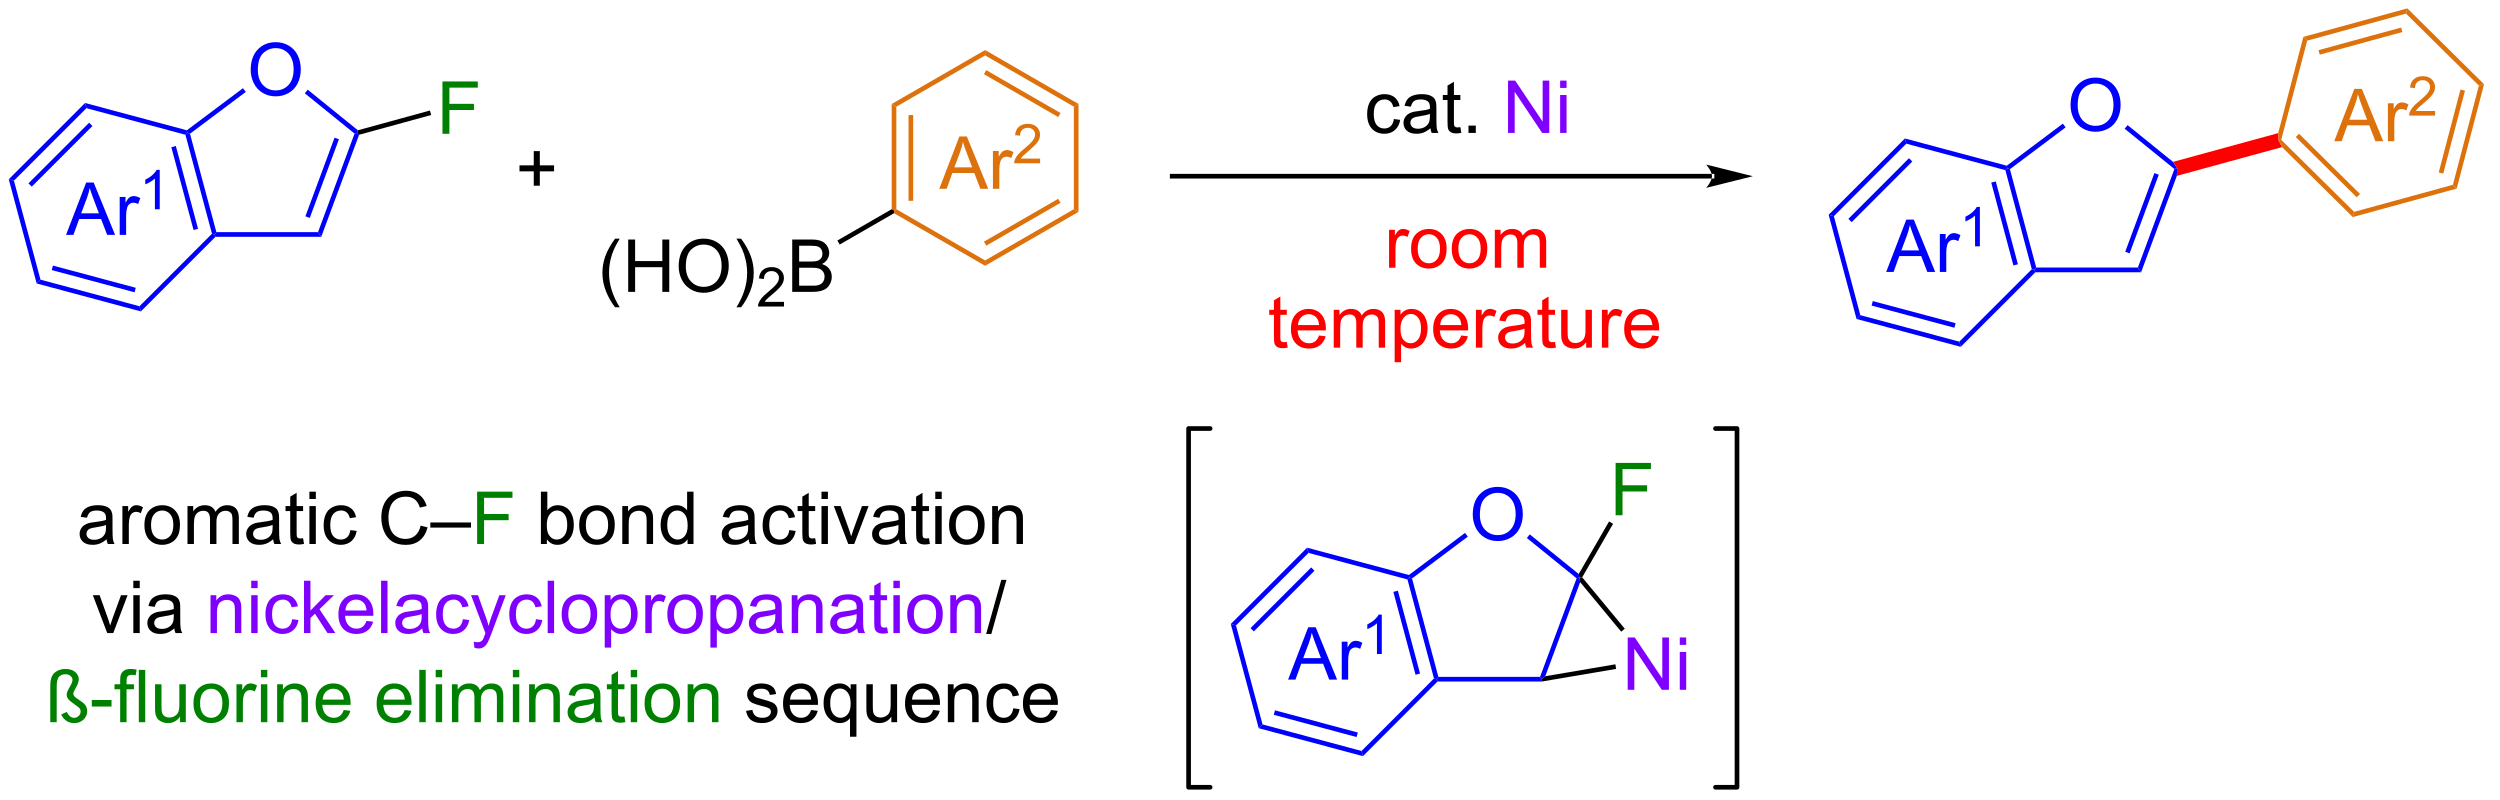 <?xml version="1.0" encoding="UTF-8"?>
<!DOCTYPE svg PUBLIC '-//W3C//DTD SVG 1.0//EN'
          'http://www.w3.org/TR/2001/REC-SVG-20010904/DTD/svg10.dtd'>
<svg stroke-dasharray="none" shape-rendering="auto" xmlns="http://www.w3.org/2000/svg" font-family="'Dialog'" text-rendering="auto" width="375" fill-opacity="1" color-interpolation="auto" color-rendering="auto" preserveAspectRatio="xMidYMid meet" font-size="12px" viewBox="0 0 375 120" fill="black" xmlns:xlink="http://www.w3.org/1999/xlink" stroke="black" image-rendering="auto" stroke-miterlimit="10" stroke-linecap="square" stroke-linejoin="miter" font-style="normal" stroke-width="1" height="120" stroke-dashoffset="0" font-weight="normal" stroke-opacity="1"
><!--Generated by the Batik Graphics2D SVG Generator--><defs id="genericDefs"
  /><g
  ><defs id="defs1"
    ><clipPath clipPathUnits="userSpaceOnUse" id="clipPath1"
      ><path d="M0.633 0.633 L281.204 0.633 L281.204 90.548 L0.633 90.548 L0.633 0.633 Z"
      /></clipPath
      ><clipPath clipPathUnits="userSpaceOnUse" id="clipPath2"
      ><path d="M48.792 158.728 L48.792 246.143 L321.561 246.143 L321.561 158.728 Z"
      /></clipPath
    ></defs
    ><g transform="scale(1.333,1.333) translate(-0.633,-0.633) matrix(1.029,0,0,1.029,-49.554,-162.635)"
    ><path d="M107.142 178.975 L107.142 177.405 L105.582 177.405 L105.582 176.749 L107.142 176.749 L107.142 175.191 L107.806 175.191 L107.806 176.749 L109.363 176.749 L109.363 177.405 L107.806 177.405 L107.806 178.975 L107.142 178.975 Z" stroke="none" clip-path="url(#clipPath2)"
    /></g
    ><g fill="rgb(221,114,13)" transform="matrix(1.371,0,0,1.371,-66.916,-217.69)" stroke="rgb(221,114,13)"
    ><path d="M146.368 170.16 L146.878 170.454 L146.878 181.668 L146.623 181.815 L146.368 181.668 ZM148.209 171.37 L148.209 180.752 L148.719 180.752 L148.719 171.37 Z" stroke="none" clip-path="url(#clipPath2)"
    /></g
    ><g fill="rgb(221,114,13)" transform="matrix(1.371,0,0,1.371,-66.916,-217.69)" stroke="rgb(221,114,13)"
    ><path d="M146.623 182.11 L146.623 181.815 L146.878 181.668 L156.588 187.273 L156.588 187.862 Z" stroke="none" clip-path="url(#clipPath2)"
    /></g
    ><g fill="rgb(221,114,13)" transform="matrix(1.371,0,0,1.371,-66.916,-217.69)" stroke="rgb(221,114,13)"
    ><path d="M156.588 187.862 L156.588 187.273 L166.299 181.668 L166.809 181.963 ZM156.716 185.662 L164.84 180.973 L164.585 180.531 L156.461 185.22 Z" stroke="none" clip-path="url(#clipPath2)"
    /></g
    ><g fill="rgb(221,114,13)" transform="matrix(1.371,0,0,1.371,-66.916,-217.69)" stroke="rgb(221,114,13)"
    ><path d="M166.809 181.963 L166.299 181.668 L166.299 170.454 L166.809 170.16 Z" stroke="none" clip-path="url(#clipPath2)"
    /></g
    ><g fill="rgb(221,114,13)" transform="matrix(1.371,0,0,1.371,-66.916,-217.69)" stroke="rgb(221,114,13)"
    ><path d="M166.809 170.16 L166.299 170.454 L156.588 164.845 L156.588 164.256 ZM164.84 171.149 L156.716 166.456 L156.461 166.898 L164.585 171.59 Z" stroke="none" clip-path="url(#clipPath2)"
    /></g
    ><g fill="rgb(221,114,13)" transform="matrix(1.371,0,0,1.371,-66.916,-217.69)" stroke="rgb(221,114,13)"
    ><path d="M156.588 164.256 L156.588 164.845 L146.878 170.454 L146.368 170.16 Z" stroke="none" clip-path="url(#clipPath2)"
    /></g
    ><g transform="matrix(1.371,0,0,1.371,-66.916,-217.69)"
    ><path d="M116.106 192.402 Q115.523 191.668 115.119 190.683 Q114.718 189.696 114.718 188.642 Q114.718 187.712 115.02 186.86 Q115.372 185.873 116.106 184.892 L116.609 184.892 Q116.137 185.704 115.984 186.053 Q115.747 186.592 115.609 187.178 Q115.442 187.907 115.442 188.647 Q115.442 190.524 116.609 192.402 L116.106 192.402 ZM117.538 190.717 L117.538 184.99 L118.296 184.99 L118.296 187.342 L121.273 187.342 L121.273 184.99 L122.031 184.99 L122.031 190.717 L121.273 190.717 L121.273 188.017 L118.296 188.017 L118.296 190.717 L117.538 190.717 ZM123.063 187.928 Q123.063 186.501 123.829 185.696 Q124.594 184.889 125.805 184.889 Q126.597 184.889 127.232 185.269 Q127.87 185.647 128.204 186.324 Q128.54 187.001 128.54 187.86 Q128.54 188.733 128.188 189.42 Q127.837 190.108 127.191 190.462 Q126.547 190.816 125.8 190.816 Q124.993 190.816 124.355 190.425 Q123.719 190.032 123.391 189.358 Q123.063 188.681 123.063 187.928 ZM123.844 187.939 Q123.844 188.975 124.399 189.571 Q124.956 190.165 125.797 190.165 Q126.652 190.165 127.204 189.564 Q127.758 188.962 127.758 187.858 Q127.758 187.157 127.522 186.636 Q127.284 186.115 126.829 185.829 Q126.376 185.54 125.808 185.54 Q125.003 185.54 124.422 186.095 Q123.844 186.647 123.844 187.939 ZM129.887 192.402 L129.382 192.402 Q130.551 190.524 130.551 188.647 Q130.551 187.912 130.382 187.189 Q130.249 186.602 130.012 186.064 Q129.859 185.712 129.382 184.892 L129.887 184.892 Q130.622 185.873 130.973 186.86 Q131.273 187.712 131.273 188.642 Q131.273 189.696 130.869 190.683 Q130.465 191.668 129.887 192.402 Z" stroke="none" clip-path="url(#clipPath2)"
    /></g
    ><g transform="matrix(1.371,0,0,1.371,-66.916,-217.69)"
    ><path d="M134.583 191.809 L134.583 192.317 L131.743 192.317 Q131.738 192.126 131.806 191.95 Q131.913 191.661 132.152 191.38 Q132.392 191.098 132.843 190.729 Q133.542 190.155 133.788 189.819 Q134.035 189.483 134.035 189.184 Q134.035 188.872 133.81 188.657 Q133.587 188.44 133.226 188.44 Q132.845 188.44 132.617 188.669 Q132.388 188.897 132.386 189.302 L131.843 189.247 Q131.9 188.639 132.263 188.323 Q132.626 188.005 133.238 188.005 Q133.857 188.005 134.216 188.348 Q134.577 188.69 134.577 189.196 Q134.577 189.454 134.472 189.704 Q134.367 189.952 134.12 190.227 Q133.876 190.503 133.308 190.983 Q132.833 191.381 132.698 191.524 Q132.564 191.667 132.476 191.809 L134.583 191.809 Z" stroke="none" clip-path="url(#clipPath2)"
    /></g
    ><g transform="matrix(1.371,0,0,1.371,-66.916,-217.69)"
    ><path d="M135.485 190.717 L135.485 184.99 L137.633 184.99 Q138.289 184.99 138.685 185.165 Q139.084 185.337 139.308 185.699 Q139.531 186.061 139.531 186.454 Q139.531 186.821 139.331 187.147 Q139.133 187.47 138.732 187.67 Q139.25 187.821 139.529 188.189 Q139.81 188.556 139.81 189.056 Q139.81 189.459 139.638 189.806 Q139.469 190.149 139.219 190.337 Q138.969 190.524 138.591 190.621 Q138.216 190.717 137.669 190.717 L135.485 190.717 ZM136.242 187.397 L137.482 187.397 Q137.985 187.397 138.203 187.329 Q138.492 187.243 138.638 187.045 Q138.787 186.845 138.787 186.545 Q138.787 186.259 138.649 186.043 Q138.513 185.827 138.258 185.746 Q138.006 185.665 137.388 185.665 L136.242 185.665 L136.242 187.397 ZM136.242 190.04 L137.669 190.04 Q138.037 190.04 138.185 190.014 Q138.446 189.967 138.62 189.858 Q138.797 189.748 138.909 189.54 Q139.024 189.329 139.024 189.056 Q139.024 188.735 138.86 188.501 Q138.696 188.264 138.404 188.168 Q138.115 188.071 137.568 188.071 L136.242 188.071 L136.242 190.04 Z" stroke="none" clip-path="url(#clipPath2)"
    /></g
    ><g transform="matrix(1.371,0,0,1.371,-66.916,-217.69)"
    ><path d="M146.368 181.668 L146.623 181.815 L146.623 182.11 L140.679 185.539 L140.424 185.097 Z" stroke="none" clip-path="url(#clipPath2)"
    /></g
    ><g transform="matrix(1.371,0,0,1.371,-66.916,-217.69)"
    ><path d="M236.116 178.317 L236.116 178.317 L177.056 178.317 L176.801 178.317 L176.801 177.807 L177.056 177.807 L236.116 177.807 L236.371 177.807 L236.371 178.317 ZM240.58 178.062 L235.478 176.786 C235.478 176.786 236.116 177.504 236.116 178.062 C236.116 178.62 235.478 179.337 235.478 179.337 Z" stroke="none" clip-path="url(#clipPath2)"
    /></g
    ><g transform="matrix(1.371,0,0,1.371,-66.916,-217.69)"
    ><path d="M201.309 171.804 L202.002 171.895 Q201.887 172.609 201.421 173.015 Q200.955 173.418 200.275 173.418 Q199.424 173.418 198.905 172.861 Q198.387 172.304 198.387 171.265 Q198.387 170.593 198.609 170.09 Q198.833 169.585 199.288 169.335 Q199.744 169.083 200.278 169.083 Q200.955 169.083 201.385 169.424 Q201.814 169.765 201.934 170.395 L201.252 170.499 Q201.153 170.083 200.905 169.872 Q200.658 169.661 200.307 169.661 Q199.775 169.661 199.442 170.041 Q199.111 170.421 199.111 171.247 Q199.111 172.083 199.432 172.463 Q199.752 172.84 200.268 172.84 Q200.682 172.84 200.958 172.588 Q201.236 172.333 201.309 171.804 ZM205.309 172.812 Q204.918 173.145 204.557 173.283 Q204.197 173.418 203.783 173.418 Q203.098 173.418 202.731 173.085 Q202.364 172.749 202.364 172.231 Q202.364 171.926 202.502 171.674 Q202.643 171.421 202.867 171.27 Q203.09 171.117 203.372 171.038 Q203.58 170.984 203.997 170.934 Q204.848 170.833 205.252 170.692 Q205.255 170.546 205.255 170.507 Q205.255 170.077 205.057 169.903 Q204.786 169.663 204.255 169.663 Q203.76 169.663 203.523 169.838 Q203.286 170.012 203.174 170.452 L202.486 170.359 Q202.58 169.918 202.793 169.648 Q203.01 169.374 203.416 169.228 Q203.822 169.083 204.356 169.083 Q204.887 169.083 205.218 169.208 Q205.551 169.333 205.708 169.523 Q205.864 169.71 205.926 169.999 Q205.963 170.179 205.963 170.648 L205.963 171.585 Q205.963 172.567 206.007 172.827 Q206.051 173.085 206.184 173.325 L205.45 173.325 Q205.34 173.106 205.309 172.812 ZM205.252 171.242 Q204.869 171.398 204.103 171.507 Q203.668 171.57 203.489 171.648 Q203.309 171.726 203.21 171.877 Q203.114 172.028 203.114 172.21 Q203.114 172.492 203.327 172.679 Q203.541 172.867 203.95 172.867 Q204.356 172.867 204.671 172.689 Q204.989 172.512 205.137 172.202 Q205.252 171.965 205.252 171.499 L205.252 171.242 ZM208.587 172.695 L208.688 173.317 Q208.391 173.38 208.157 173.38 Q207.774 173.38 207.563 173.26 Q207.352 173.137 207.266 172.939 Q207.18 172.742 207.18 172.109 L207.18 169.723 L206.665 169.723 L206.665 169.176 L207.18 169.176 L207.18 168.148 L207.881 167.726 L207.881 169.176 L208.587 169.176 L208.587 169.723 L207.881 169.723 L207.881 172.148 Q207.881 172.45 207.917 172.536 Q207.954 172.622 208.037 172.674 Q208.123 172.723 208.279 172.723 Q208.396 172.723 208.587 172.695 ZM209.473 173.325 L209.473 172.523 L210.275 172.523 L210.275 173.325 L209.473 173.325 Z" stroke="none" clip-path="url(#clipPath2)"
    /></g
    ><g fill="rgb(128,0,255)" transform="matrix(1.371,0,0,1.371,-66.916,-217.69)" stroke="rgb(128,0,255)"
    ><path d="M213.801 173.325 L213.801 167.598 L214.58 167.598 L217.588 172.093 L217.588 167.598 L218.314 167.598 L218.314 173.325 L217.536 173.325 L214.528 168.825 L214.528 173.325 L213.801 173.325 ZM219.501 168.405 L219.501 167.598 L220.204 167.598 L220.204 168.405 L219.501 168.405 ZM219.501 173.325 L219.501 169.176 L220.204 169.176 L220.204 173.325 L219.501 173.325 Z" stroke="none" clip-path="url(#clipPath2)"
    /></g
    ><g fill="rgb(221,114,13)" transform="matrix(1.371,0,0,1.371,-66.916,-217.69)" stroke="rgb(221,114,13)"
    ><path d="M151.572 179.442 L153.773 173.716 L154.59 173.716 L156.934 179.442 L156.07 179.442 L155.403 177.708 L153.007 177.708 L152.38 179.442 L151.572 179.442 ZM153.226 177.091 L155.168 177.091 L154.57 175.505 Q154.296 174.781 154.163 174.317 Q154.054 174.867 153.856 175.411 L153.226 177.091 ZM157.442 179.442 L157.442 175.294 L158.075 175.294 L158.075 175.921 Q158.317 175.481 158.52 175.341 Q158.726 175.2 158.973 175.2 Q159.327 175.2 159.695 175.427 L159.452 176.078 Q159.195 175.927 158.937 175.927 Q158.708 175.927 158.523 176.065 Q158.34 176.203 158.262 176.45 Q158.145 176.825 158.145 177.27 L158.145 179.442 L157.442 179.442 Z" stroke="none" clip-path="url(#clipPath2)"
    /></g
    ><g fill="rgb(221,114,13)" transform="matrix(1.371,0,0,1.371,-66.916,-217.69)" stroke="rgb(221,114,13)"
    ><path d="M162.607 176.134 L162.607 176.642 L159.767 176.642 Q159.761 176.451 159.829 176.275 Q159.937 175.986 160.175 175.705 Q160.415 175.423 160.867 175.054 Q161.566 174.48 161.812 174.144 Q162.058 173.808 162.058 173.509 Q162.058 173.197 161.833 172.982 Q161.611 172.765 161.249 172.765 Q160.868 172.765 160.64 172.994 Q160.411 173.222 160.409 173.627 L159.867 173.572 Q159.923 172.964 160.286 172.648 Q160.65 172.33 161.261 172.33 Q161.88 172.33 162.239 172.673 Q162.601 173.015 162.601 173.521 Q162.601 173.779 162.495 174.029 Q162.39 174.277 162.144 174.552 Q161.9 174.828 161.331 175.308 Q160.857 175.707 160.722 175.849 Q160.587 175.992 160.499 176.134 L162.607 176.134 Z" stroke="none" clip-path="url(#clipPath2)"
    /></g
    ><g fill="blue" transform="matrix(1.371,0,0,1.371,-66.916,-217.69)" stroke="blue"
    ><path d="M76.238 166.436 Q76.238 165.009 77.004 164.204 Q77.77 163.397 78.981 163.397 Q79.772 163.397 80.408 163.777 Q81.046 164.155 81.379 164.832 Q81.715 165.509 81.715 166.368 Q81.715 167.241 81.363 167.928 Q81.012 168.616 80.366 168.97 Q79.723 169.324 78.975 169.324 Q78.168 169.324 77.53 168.933 Q76.895 168.54 76.567 167.866 Q76.238 167.189 76.238 166.436 ZM77.02 166.446 Q77.02 167.483 77.574 168.079 Q78.132 168.673 78.973 168.673 Q79.827 168.673 80.379 168.071 Q80.934 167.47 80.934 166.366 Q80.934 165.665 80.697 165.144 Q80.46 164.624 80.004 164.337 Q79.551 164.048 78.983 164.048 Q78.178 164.048 77.598 164.603 Q77.02 165.155 77.02 166.446 Z" stroke="none" clip-path="url(#clipPath2)"
    /></g
    ><g fill="blue" transform="matrix(1.371,0,0,1.371,-66.916,-217.69)" stroke="blue"
    ><path d="M69.094 173.524 L69.303 173.316 L69.594 173.416 L72.481 184.177 L72.285 184.432 L72 184.356 ZM67.553 174.885 L69.984 183.948 L70.477 183.816 L68.046 174.753 Z" stroke="none" clip-path="url(#clipPath2)"
    /></g
    ><g fill="blue" transform="matrix(1.371,0,0,1.371,-66.916,-217.69)" stroke="blue"
    ><path d="M72.391 184.687 L72.285 184.432 L72.481 184.177 L83.602 184.177 L83.957 184.687 Z" stroke="none" clip-path="url(#clipPath2)"
    /></g
    ><g fill="blue" transform="matrix(1.371,0,0,1.371,-66.916,-217.69)" stroke="blue"
    ><path d="M83.957 184.687 L83.602 184.177 L87.6 173.399 L87.903 173.316 L88.097 173.527 ZM82.699 182.624 L85.89 174.022 L85.412 173.844 L82.221 182.446 Z" stroke="none" clip-path="url(#clipPath2)"
    /></g
    ><g fill="blue" transform="matrix(1.371,0,0,1.371,-66.916,-217.69)" stroke="blue"
    ><path d="M87.962 173.035 L87.903 173.316 L87.6 173.399 L82.156 168.99 L82.477 168.593 Z" stroke="none" clip-path="url(#clipPath2)"
    /></g
    ><g fill="blue" transform="matrix(1.371,0,0,1.371,-66.916,-217.69)" stroke="blue"
    ><path d="M75.393 168.431 L75.699 168.84 L69.594 173.416 L69.303 173.316 L69.249 173.037 Z" stroke="none" clip-path="url(#clipPath2)"
    /></g
    ><g fill="blue" transform="matrix(1.371,0,0,1.371,-66.916,-217.69)" stroke="blue"
    ><path d="M69.249 173.037 L69.303 173.316 L69.094 173.524 L58.267 170.618 L58.115 170.049 Z" stroke="none" clip-path="url(#clipPath2)"
    /></g
    ><g fill="blue" transform="matrix(1.371,0,0,1.371,-66.916,-217.69)" stroke="blue"
    ><path d="M58.115 170.049 L58.267 170.618 L50.333 178.548 L49.764 178.396 ZM58.561 172.208 L51.923 178.842 L52.284 179.203 L58.922 172.569 Z" stroke="none" clip-path="url(#clipPath2)"
    /></g
    ><g fill="blue" transform="matrix(1.371,0,0,1.371,-66.916,-217.69)" stroke="blue"
    ><path d="M49.764 178.396 L50.333 178.548 L53.239 189.38 L52.822 189.797 Z" stroke="none" clip-path="url(#clipPath2)"
    /></g
    ><g fill="blue" transform="matrix(1.371,0,0,1.371,-66.916,-217.69)" stroke="blue"
    ><path d="M52.822 189.797 L53.239 189.38 L64.07 192.286 L64.222 192.855 ZM54.468 188.331 L63.53 190.762 L63.662 190.27 L54.6 187.839 Z" stroke="none" clip-path="url(#clipPath2)"
    /></g
    ><g fill="blue" transform="matrix(1.371,0,0,1.371,-66.916,-217.69)" stroke="blue"
    ><path d="M64.222 192.855 L64.07 192.286 L72 184.356 L72.285 184.432 L72.391 184.687 Z" stroke="none" clip-path="url(#clipPath2)"
    /></g
    ><g fill="green" transform="matrix(1.371,0,0,1.371,-66.916,-217.69)" stroke="green"
    ><path d="M97.218 173.421 L97.218 167.694 L101.083 167.694 L101.083 168.369 L97.976 168.369 L97.976 170.142 L100.664 170.142 L100.664 170.819 L97.976 170.819 L97.976 173.421 L97.218 173.421 Z" stroke="none" clip-path="url(#clipPath2)"
    /></g
    ><g transform="matrix(1.371,0,0,1.371,-66.916,-217.69)"
    ><path d="M88.097 173.527 L87.903 173.316 L87.962 173.035 L95.847 170.872 L95.982 171.364 Z" stroke="none" clip-path="url(#clipPath2)"
    /></g
    ><g fill="blue" transform="matrix(1.371,0,0,1.371,-66.916,-217.69)" stroke="blue"
    ><path d="M56.035 184.477 L58.236 178.75 L59.054 178.75 L61.398 184.477 L60.533 184.477 L59.866 182.743 L57.47 182.743 L56.843 184.477 L56.035 184.477 ZM57.689 182.125 L59.632 182.125 L59.033 180.539 Q58.759 179.815 58.627 179.352 Q58.517 179.901 58.319 180.446 L57.689 182.125 ZM61.905 184.477 L61.905 180.328 L62.538 180.328 L62.538 180.956 Q62.78 180.516 62.983 180.375 Q63.189 180.235 63.437 180.235 Q63.791 180.235 64.158 180.461 L63.916 181.112 Q63.658 180.961 63.4 180.961 Q63.171 180.961 62.986 181.099 Q62.804 181.237 62.726 181.485 Q62.608 181.86 62.608 182.305 L62.608 184.477 L61.905 184.477 Z" stroke="none" clip-path="url(#clipPath2)"
    /></g
    ><g fill="blue" transform="matrix(1.371,0,0,1.371,-66.916,-217.69)" stroke="blue"
    ><path d="M66.285 181.677 L65.757 181.677 L65.757 178.316 Q65.566 178.497 65.257 178.679 Q64.949 178.861 64.703 178.952 L64.703 178.442 Q65.144 178.233 65.474 177.939 Q65.806 177.642 65.945 177.364 L66.285 177.364 L66.285 181.677 Z" stroke="none" clip-path="url(#clipPath2)"
    /></g
    ><g fill="blue" transform="matrix(1.371,0,0,1.371,-66.916,-217.69)" stroke="blue"
    ><path d="M275.346 170.311 Q275.346 168.884 276.112 168.079 Q276.878 167.272 278.089 167.272 Q278.88 167.272 279.516 167.652 Q280.154 168.03 280.487 168.707 Q280.823 169.384 280.823 170.244 Q280.823 171.116 280.471 171.803 Q280.12 172.491 279.474 172.845 Q278.831 173.199 278.083 173.199 Q277.276 173.199 276.638 172.809 Q276.003 172.415 275.675 171.741 Q275.346 171.064 275.346 170.311 ZM276.128 170.322 Q276.128 171.358 276.682 171.954 Q277.24 172.548 278.081 172.548 Q278.935 172.548 279.487 171.947 Q280.042 171.345 280.042 170.241 Q280.042 169.54 279.805 169.02 Q279.568 168.499 279.112 168.212 Q278.659 167.923 278.091 167.923 Q277.286 167.923 276.706 168.478 Q276.128 169.03 276.128 170.322 Z" stroke="none" clip-path="url(#clipPath2)"
    /></g
    ><g fill="blue" transform="matrix(1.371,0,0,1.371,-66.916,-217.69)" stroke="blue"
    ><path d="M268.212 177.399 L268.42 177.191 L268.711 177.292 L271.589 188.056 L271.393 188.311 L271.108 188.235 ZM266.669 178.761 L269.093 187.826 L269.586 187.694 L267.162 178.629 Z" stroke="none" clip-path="url(#clipPath2)"
    /></g
    ><g fill="blue" transform="matrix(1.371,0,0,1.371,-66.916,-217.69)" stroke="blue"
    ><path d="M271.498 188.567 L271.393 188.311 L271.589 188.056 L282.71 188.056 L283.065 188.567 Z" stroke="none" clip-path="url(#clipPath2)"
    /></g
    ><g fill="blue" transform="matrix(1.371,0,0,1.371,-66.916,-217.69)" stroke="blue"
    ><path d="M283.065 188.567 L282.71 188.056 L286.708 177.274 L287.011 177.191 L286.974 178.024 ZM281.807 186.502 L284.998 177.897 L284.519 177.72 L281.328 186.325 Z" stroke="none" clip-path="url(#clipPath2)"
    /></g
    ><g fill="blue" transform="matrix(1.371,0,0,1.371,-66.916,-217.69)" stroke="blue"
    ><path d="M286.555 176.493 L287.011 177.191 L286.708 177.274 L281.264 172.865 L281.585 172.469 Z" stroke="none" clip-path="url(#clipPath2)"
    /></g
    ><g fill="blue" transform="matrix(1.371,0,0,1.371,-66.916,-217.69)" stroke="blue"
    ><path d="M274.502 172.308 L274.808 172.716 L268.711 177.292 L268.42 177.191 L268.366 176.913 Z" stroke="none" clip-path="url(#clipPath2)"
    /></g
    ><g fill="blue" transform="matrix(1.371,0,0,1.371,-66.916,-217.69)" stroke="blue"
    ><path d="M268.366 176.913 L268.42 177.191 L268.212 177.399 L257.376 174.502 L257.223 173.934 Z" stroke="none" clip-path="url(#clipPath2)"
    /></g
    ><g fill="blue" transform="matrix(1.371,0,0,1.371,-66.916,-217.69)" stroke="blue"
    ><path d="M257.223 173.934 L257.376 174.502 L249.45 182.433 L248.881 182.28 ZM257.67 176.091 L251.038 182.726 L251.399 183.087 L258.031 176.451 Z" stroke="none" clip-path="url(#clipPath2)"
    /></g
    ><g fill="blue" transform="matrix(1.371,0,0,1.371,-66.916,-217.69)" stroke="blue"
    ><path d="M248.881 182.28 L249.45 182.433 L252.347 193.264 L251.93 193.681 Z" stroke="none" clip-path="url(#clipPath2)"
    /></g
    ><g fill="blue" transform="matrix(1.371,0,0,1.371,-66.916,-217.69)" stroke="blue"
    ><path d="M251.93 193.681 L252.347 193.264 L263.178 196.161 L263.331 196.73 ZM253.576 192.215 L262.638 194.639 L262.77 194.146 L253.708 191.722 Z" stroke="none" clip-path="url(#clipPath2)"
    /></g
    ><g fill="blue" transform="matrix(1.371,0,0,1.371,-66.916,-217.69)" stroke="blue"
    ><path d="M263.331 196.73 L263.178 196.161 L271.108 188.235 L271.393 188.311 L271.498 188.567 Z" stroke="none" clip-path="url(#clipPath2)"
    /></g
    ><g fill="red" transform="matrix(1.371,0,0,1.371,-66.916,-217.69)" stroke="red"
    ><path d="M286.974 178.024 L287.011 177.191 L286.555 176.493 L298.062 173.346 L298.114 174.155 L298.481 174.877 Z" stroke="none" clip-path="url(#clipPath2)"
    /></g
    ><g fill="rgb(221,114,13)" transform="matrix(1.371,0,0,1.371,-66.916,-217.69)" stroke="rgb(221,114,13)"
    ><path d="M298.481 174.877 L298.114 174.155 L298.398 174.077 L306.372 181.959 L306.223 182.529 ZM299.984 173.774 L306.656 180.369 L307.015 180.006 L300.343 173.411 Z" stroke="none" clip-path="url(#clipPath2)"
    /></g
    ><g fill="rgb(221,114,13)" transform="matrix(1.371,0,0,1.371,-66.916,-217.69)" stroke="rgb(221,114,13)"
    ><path d="M306.223 182.529 L306.372 181.959 L317.177 179 L317.596 179.415 Z" stroke="none" clip-path="url(#clipPath2)"
    /></g
    ><g fill="rgb(221,114,13)" transform="matrix(1.371,0,0,1.371,-66.916,-217.69)" stroke="rgb(221,114,13)"
    ><path d="M317.596 179.415 L317.177 179 L320.021 168.151 L320.589 167.996 ZM316.121 177.777 L318.5 168.7 L318.007 168.571 L315.627 177.647 Z" stroke="none" clip-path="url(#clipPath2)"
    /></g
    ><g fill="rgb(221,114,13)" transform="matrix(1.371,0,0,1.371,-66.916,-217.69)" stroke="rgb(221,114,13)"
    ><path d="M320.589 167.996 L320.021 168.151 L312.047 160.27 L312.196 159.7 Z" stroke="none" clip-path="url(#clipPath2)"
    /></g
    ><g fill="rgb(221,114,13)" transform="matrix(1.371,0,0,1.371,-66.916,-217.69)" stroke="rgb(221,114,13)"
    ><path d="M312.196 159.7 L312.047 160.27 L301.237 163.228 L300.818 162.814 ZM311.515 161.794 L302.472 164.269 L302.606 164.761 L311.65 162.286 Z" stroke="none" clip-path="url(#clipPath2)"
    /></g
    ><g fill="rgb(221,114,13)" transform="matrix(1.371,0,0,1.371,-66.916,-217.69)" stroke="rgb(221,114,13)"
    ><path d="M300.818 162.814 L301.237 163.228 L298.398 174.077 L298.114 174.155 L298.062 173.346 Z" stroke="none" clip-path="url(#clipPath2)"
    /></g
    ><g fill="blue" transform="matrix(1.371,0,0,1.371,-66.916,-217.69)" stroke="blue"
    ><path d="M255.175 188.533 L257.376 182.806 L258.193 182.806 L260.537 188.533 L259.673 188.533 L259.006 186.798 L256.61 186.798 L255.982 188.533 L255.175 188.533 ZM256.829 186.181 L258.772 186.181 L258.173 184.595 Q257.899 183.871 257.766 183.408 Q257.657 183.957 257.459 184.501 L256.829 186.181 ZM261.045 188.533 L261.045 184.384 L261.678 184.384 L261.678 185.012 Q261.92 184.572 262.123 184.431 Q262.329 184.29 262.576 184.29 Q262.93 184.29 263.298 184.517 L263.055 185.168 Q262.798 185.017 262.54 185.017 Q262.311 185.017 262.126 185.155 Q261.943 185.293 261.865 185.54 Q261.748 185.915 261.748 186.361 L261.748 188.533 L261.045 188.533 Z" stroke="none" clip-path="url(#clipPath2)"
    /></g
    ><g fill="blue" transform="matrix(1.371,0,0,1.371,-66.916,-217.69)" stroke="blue"
    ><path d="M265.425 185.733 L264.897 185.733 L264.897 182.371 Q264.706 182.553 264.397 182.735 Q264.089 182.916 263.842 183.008 L263.842 182.498 Q264.284 182.289 264.614 181.994 Q264.946 181.697 265.085 181.42 L265.425 181.42 L265.425 185.733 Z" stroke="none" clip-path="url(#clipPath2)"
    /></g
    ><g fill="rgb(221,114,13)" transform="matrix(1.371,0,0,1.371,-66.916,-217.69)" stroke="rgb(221,114,13)"
    ><path d="M304.195 174.232 L306.396 168.505 L307.214 168.505 L309.557 174.232 L308.693 174.232 L308.026 172.497 L305.63 172.497 L305.003 174.232 L304.195 174.232 ZM305.849 171.88 L307.792 171.88 L307.193 170.294 Q306.919 169.57 306.786 169.107 Q306.677 169.656 306.479 170.2 L305.849 171.88 ZM310.065 174.232 L310.065 170.083 L310.698 170.083 L310.698 170.711 Q310.94 170.271 311.143 170.13 Q311.349 169.989 311.596 169.989 Q311.951 169.989 312.318 170.216 L312.076 170.867 Q311.818 170.716 311.56 170.716 Q311.331 170.716 311.146 170.854 Q310.964 170.992 310.885 171.239 Q310.768 171.614 310.768 172.06 L310.768 174.232 L310.065 174.232 Z" stroke="none" clip-path="url(#clipPath2)"
    /></g
    ><g fill="rgb(221,114,13)" transform="matrix(1.371,0,0,1.371,-66.916,-217.69)" stroke="rgb(221,114,13)"
    ><path d="M315.23 170.924 L315.23 171.432 L312.39 171.432 Q312.384 171.24 312.452 171.064 Q312.56 170.775 312.798 170.494 Q313.038 170.213 313.49 169.844 Q314.189 169.269 314.435 168.934 Q314.681 168.598 314.681 168.299 Q314.681 167.986 314.457 167.771 Q314.234 167.555 313.873 167.555 Q313.492 167.555 313.263 167.783 Q313.035 168.012 313.033 168.416 L312.49 168.361 Q312.546 167.754 312.91 167.438 Q313.273 167.119 313.884 167.119 Q314.503 167.119 314.863 167.463 Q315.224 167.805 315.224 168.31 Q315.224 168.568 315.119 168.818 Q315.013 169.066 314.767 169.342 Q314.523 169.617 313.954 170.098 Q313.48 170.496 313.345 170.639 Q313.21 170.781 313.123 170.924 L315.23 170.924 Z" stroke="none" clip-path="url(#clipPath2)"
    /></g
    ><g fill="red" transform="matrix(1.371,0,0,1.371,-66.916,-217.69)" stroke="red"
    ><path d="M200.785 188.072 L200.785 183.924 L201.418 183.924 L201.418 184.552 Q201.66 184.112 201.863 183.971 Q202.069 183.83 202.316 183.83 Q202.67 183.83 203.037 184.057 L202.795 184.708 Q202.537 184.557 202.28 184.557 Q202.051 184.557 201.866 184.695 Q201.683 184.833 201.605 185.08 Q201.488 185.455 201.488 185.9 L201.488 188.072 L200.785 188.072 ZM203.194 185.997 Q203.194 184.846 203.834 184.291 Q204.371 183.83 205.139 183.83 Q205.996 183.83 206.537 184.39 Q207.082 184.95 207.082 185.94 Q207.082 186.739 206.84 187.2 Q206.6 187.658 206.142 187.913 Q205.683 188.166 205.139 188.166 Q204.269 188.166 203.73 187.609 Q203.194 187.049 203.194 185.997 ZM203.918 185.997 Q203.918 186.794 204.264 187.192 Q204.613 187.588 205.139 187.588 Q205.662 187.588 206.009 187.19 Q206.358 186.791 206.358 185.973 Q206.358 185.205 206.009 184.809 Q205.66 184.411 205.139 184.411 Q204.613 184.411 204.264 184.807 Q203.918 185.2 203.918 185.997 ZM207.643 185.997 Q207.643 184.846 208.284 184.291 Q208.82 183.83 209.588 183.83 Q210.445 183.83 210.987 184.39 Q211.531 184.95 211.531 185.94 Q211.531 186.739 211.289 187.2 Q211.049 187.658 210.591 187.913 Q210.133 188.166 209.588 188.166 Q208.719 188.166 208.179 187.609 Q207.643 187.049 207.643 185.997 ZM208.367 185.997 Q208.367 186.794 208.713 187.192 Q209.062 187.588 209.588 187.588 Q210.112 187.588 210.458 187.19 Q210.807 186.791 210.807 185.973 Q210.807 185.205 210.458 184.809 Q210.109 184.411 209.588 184.411 Q209.062 184.411 208.713 184.807 Q208.367 185.2 208.367 185.997 ZM212.355 188.072 L212.355 183.924 L212.983 183.924 L212.983 184.505 Q213.178 184.2 213.501 184.015 Q213.827 183.83 214.241 183.83 Q214.702 183.83 214.996 184.023 Q215.293 184.213 215.412 184.557 Q215.905 183.83 216.694 183.83 Q217.311 183.83 217.642 184.171 Q217.975 184.512 217.975 185.223 L217.975 188.072 L217.277 188.072 L217.277 185.458 Q217.277 185.036 217.207 184.851 Q217.139 184.666 216.959 184.554 Q216.78 184.44 216.537 184.44 Q216.1 184.44 215.811 184.731 Q215.522 185.02 215.522 185.661 L215.522 188.072 L214.819 188.072 L214.819 185.377 Q214.819 184.908 214.647 184.674 Q214.475 184.44 214.084 184.44 Q213.787 184.44 213.535 184.596 Q213.285 184.752 213.17 185.054 Q213.058 185.354 213.058 185.919 L213.058 188.072 L212.355 188.072 Z" stroke="none" clip-path="url(#clipPath2)"
    /></g
    ><g fill="red" transform="matrix(1.371,0,0,1.371,-66.916,-217.69)" stroke="red"
    ><path d="M189.594 196.192 L189.696 196.815 Q189.399 196.877 189.165 196.877 Q188.782 196.877 188.571 196.757 Q188.36 196.635 188.274 196.437 Q188.188 196.239 188.188 195.606 L188.188 193.221 L187.672 193.221 L187.672 192.674 L188.188 192.674 L188.188 191.645 L188.888 191.223 L188.888 192.674 L189.594 192.674 L189.594 193.221 L188.888 193.221 L188.888 195.645 Q188.888 195.947 188.925 196.033 Q188.961 196.119 189.045 196.171 Q189.131 196.221 189.287 196.221 Q189.404 196.221 189.594 196.192 ZM193.121 195.487 L193.848 195.575 Q193.676 196.213 193.21 196.565 Q192.746 196.916 192.025 196.916 Q191.114 196.916 190.58 196.356 Q190.049 195.794 190.049 194.783 Q190.049 193.737 190.588 193.158 Q191.127 192.58 191.986 192.58 Q192.817 192.58 193.343 193.148 Q193.871 193.713 193.871 194.739 Q193.871 194.802 193.869 194.927 L190.775 194.927 Q190.814 195.612 191.161 195.976 Q191.51 196.338 192.028 196.338 Q192.416 196.338 192.689 196.135 Q192.963 195.932 193.121 195.487 ZM190.814 194.348 L193.129 194.348 Q193.083 193.825 192.864 193.565 Q192.528 193.158 191.994 193.158 Q191.51 193.158 191.179 193.484 Q190.848 193.807 190.814 194.348 ZM194.732 196.822 L194.732 192.674 L195.36 192.674 L195.36 193.255 Q195.555 192.95 195.878 192.765 Q196.204 192.58 196.618 192.58 Q197.079 192.58 197.373 192.773 Q197.67 192.963 197.79 193.307 Q198.282 192.58 199.071 192.58 Q199.688 192.58 200.019 192.921 Q200.352 193.262 200.352 193.973 L200.352 196.822 L199.654 196.822 L199.654 194.208 Q199.654 193.786 199.584 193.601 Q199.516 193.416 199.336 193.304 Q199.157 193.19 198.915 193.19 Q198.477 193.19 198.188 193.481 Q197.899 193.77 197.899 194.411 L197.899 196.822 L197.196 196.822 L197.196 194.127 Q197.196 193.658 197.024 193.424 Q196.852 193.19 196.461 193.19 Q196.165 193.19 195.912 193.346 Q195.662 193.502 195.547 193.804 Q195.435 194.104 195.435 194.669 L195.435 196.822 L194.732 196.822 ZM201.396 198.413 L201.396 192.674 L202.037 192.674 L202.037 193.213 Q202.263 192.895 202.547 192.739 Q202.834 192.58 203.24 192.58 Q203.771 192.58 204.178 192.854 Q204.584 193.127 204.79 193.625 Q204.998 194.122 204.998 194.716 Q204.998 195.354 204.769 195.864 Q204.54 196.372 204.105 196.645 Q203.67 196.916 203.188 196.916 Q202.836 196.916 202.558 196.768 Q202.279 196.619 202.099 196.393 L202.099 198.413 L201.396 198.413 ZM202.032 194.77 Q202.032 195.572 202.355 195.955 Q202.68 196.338 203.141 196.338 Q203.61 196.338 203.943 195.942 Q204.279 195.544 204.279 194.713 Q204.279 193.919 203.951 193.525 Q203.625 193.13 203.172 193.13 Q202.724 193.13 202.378 193.552 Q202.032 193.971 202.032 194.77 ZM208.684 195.487 L209.411 195.575 Q209.239 196.213 208.773 196.565 Q208.309 196.916 207.588 196.916 Q206.676 196.916 206.142 196.356 Q205.611 195.794 205.611 194.783 Q205.611 193.737 206.15 193.158 Q206.689 192.58 207.549 192.58 Q208.379 192.58 208.905 193.148 Q209.434 193.713 209.434 194.739 Q209.434 194.802 209.431 194.927 L206.338 194.927 Q206.377 195.612 206.723 195.976 Q207.072 196.338 207.59 196.338 Q207.978 196.338 208.252 196.135 Q208.525 195.932 208.684 195.487 ZM206.377 194.348 L208.692 194.348 Q208.645 193.825 208.426 193.565 Q208.09 193.158 207.556 193.158 Q207.072 193.158 206.741 193.484 Q206.411 193.807 206.377 194.348 ZM210.287 196.822 L210.287 192.674 L210.92 192.674 L210.92 193.302 Q211.162 192.862 211.365 192.721 Q211.571 192.58 211.818 192.58 Q212.172 192.58 212.54 192.807 L212.297 193.458 Q212.04 193.307 211.782 193.307 Q211.553 193.307 211.368 193.445 Q211.185 193.583 211.107 193.83 Q210.99 194.205 210.99 194.65 L210.99 196.822 L210.287 196.822 ZM215.665 196.309 Q215.274 196.643 214.912 196.781 Q214.553 196.916 214.138 196.916 Q213.454 196.916 213.086 196.583 Q212.719 196.247 212.719 195.729 Q212.719 195.424 212.857 195.171 Q212.998 194.919 213.222 194.768 Q213.446 194.614 213.727 194.536 Q213.935 194.481 214.352 194.432 Q215.204 194.33 215.607 194.19 Q215.61 194.044 215.61 194.005 Q215.61 193.575 215.412 193.4 Q215.141 193.161 214.61 193.161 Q214.115 193.161 213.878 193.335 Q213.641 193.51 213.529 193.95 L212.842 193.856 Q212.935 193.416 213.149 193.145 Q213.365 192.872 213.771 192.726 Q214.178 192.58 214.711 192.58 Q215.243 192.58 215.573 192.705 Q215.907 192.83 216.063 193.02 Q216.219 193.208 216.282 193.497 Q216.318 193.677 216.318 194.145 L216.318 195.083 Q216.318 196.065 216.362 196.325 Q216.407 196.583 216.54 196.822 L215.805 196.822 Q215.696 196.604 215.665 196.309 ZM215.607 194.739 Q215.224 194.895 214.459 195.005 Q214.024 195.067 213.844 195.145 Q213.665 195.223 213.566 195.375 Q213.469 195.525 213.469 195.708 Q213.469 195.989 213.683 196.177 Q213.896 196.364 214.305 196.364 Q214.711 196.364 215.026 196.187 Q215.344 196.01 215.493 195.7 Q215.607 195.463 215.607 194.997 L215.607 194.739 ZM218.942 196.192 L219.043 196.815 Q218.746 196.877 218.512 196.877 Q218.129 196.877 217.918 196.757 Q217.708 196.635 217.621 196.437 Q217.536 196.239 217.536 195.606 L217.536 193.221 L217.02 193.221 L217.02 192.674 L217.536 192.674 L217.536 191.645 L218.236 191.223 L218.236 192.674 L218.942 192.674 L218.942 193.221 L218.236 193.221 L218.236 195.645 Q218.236 195.947 218.273 196.033 Q218.309 196.119 218.392 196.171 Q218.478 196.221 218.635 196.221 Q218.752 196.221 218.942 196.192 ZM222.349 196.822 L222.349 196.213 Q221.865 196.916 221.032 196.916 Q220.665 196.916 220.347 196.775 Q220.029 196.635 219.873 196.421 Q219.719 196.208 219.657 195.9 Q219.615 195.692 219.615 195.244 L219.615 192.674 L220.318 192.674 L220.318 194.973 Q220.318 195.525 220.36 195.716 Q220.428 195.994 220.641 196.153 Q220.857 196.309 221.172 196.309 Q221.49 196.309 221.766 196.148 Q222.045 195.987 222.159 195.708 Q222.274 195.427 222.274 194.895 L222.274 192.674 L222.977 192.674 L222.977 196.822 L222.349 196.822 ZM224.072 196.822 L224.072 192.674 L224.705 192.674 L224.705 193.302 Q224.947 192.862 225.15 192.721 Q225.356 192.58 225.603 192.58 Q225.958 192.58 226.325 192.807 L226.083 193.458 Q225.825 193.307 225.567 193.307 Q225.338 193.307 225.153 193.445 Q224.97 193.583 224.892 193.83 Q224.775 194.205 224.775 194.65 L224.775 196.822 L224.072 196.822 ZM229.583 195.487 L230.309 195.575 Q230.137 196.213 229.671 196.565 Q229.208 196.916 228.486 196.916 Q227.575 196.916 227.041 196.356 Q226.51 195.794 226.51 194.783 Q226.51 193.737 227.049 193.158 Q227.588 192.58 228.447 192.58 Q229.278 192.58 229.804 193.148 Q230.333 193.713 230.333 194.739 Q230.333 194.802 230.33 194.927 L227.236 194.927 Q227.275 195.612 227.621 195.976 Q227.97 196.338 228.489 196.338 Q228.877 196.338 229.15 196.135 Q229.424 195.932 229.583 195.487 ZM227.275 194.348 L229.59 194.348 Q229.543 193.825 229.325 193.565 Q228.989 193.158 228.455 193.158 Q227.97 193.158 227.64 193.484 Q227.309 193.807 227.275 194.348 Z" stroke="none" clip-path="url(#clipPath2)"
    /></g
    ><g fill="blue" transform="matrix(1.371,0,0,1.371,-66.916,-217.69)" stroke="blue"
    ><path d="M209.941 215.091 Q209.941 213.664 210.707 212.859 Q211.472 212.052 212.683 212.052 Q213.475 212.052 214.11 212.432 Q214.748 212.81 215.082 213.487 Q215.417 214.164 215.417 215.023 Q215.417 215.895 215.066 216.583 Q214.714 217.27 214.069 217.625 Q213.425 217.979 212.678 217.979 Q211.871 217.979 211.233 217.588 Q210.597 217.195 210.269 216.52 Q209.941 215.843 209.941 215.091 ZM210.722 215.101 Q210.722 216.138 211.277 216.734 Q211.834 217.328 212.675 217.328 Q213.53 217.328 214.082 216.726 Q214.636 216.125 214.636 215.02 Q214.636 214.32 214.399 213.799 Q214.162 213.278 213.707 212.992 Q213.253 212.703 212.686 212.703 Q211.881 212.703 211.3 213.257 Q210.722 213.81 210.722 215.101 Z" stroke="none" clip-path="url(#clipPath2)"
    /></g
    ><g fill="blue" transform="matrix(1.371,0,0,1.371,-66.916,-217.69)" stroke="blue"
    ><path d="M202.797 222.179 L203.006 221.971 L203.297 222.071 L206.179 232.836 L205.983 233.091 L205.698 233.015 ZM201.255 223.54 L203.682 232.607 L204.175 232.475 L201.748 223.408 Z" stroke="none" clip-path="url(#clipPath2)"
    /></g
    ><g fill="blue" transform="matrix(1.371,0,0,1.371,-66.916,-217.69)" stroke="blue"
    ><path d="M206.089 233.346 L205.983 233.091 L206.179 232.836 L217.305 232.836 L217.482 233.091 L217.504 233.346 Z" stroke="none" clip-path="url(#clipPath2)"
    /></g
    ><g fill="blue" transform="matrix(1.371,0,0,1.371,-66.916,-217.69)" stroke="blue"
    ><path d="M217.875 232.766 L217.482 233.091 L217.305 232.836 L221.303 222.054 L221.606 221.971 L221.691 222.474 Z" stroke="none" clip-path="url(#clipPath2)"
    /></g
    ><g fill="blue" transform="matrix(1.371,0,0,1.371,-66.916,-217.69)" stroke="blue"
    ><path d="M221.534 221.584 L221.606 221.971 L221.303 222.054 L215.858 217.645 L216.179 217.248 Z" stroke="none" clip-path="url(#clipPath2)"
    /></g
    ><g fill="blue" transform="matrix(1.371,0,0,1.371,-66.916,-217.69)" stroke="blue"
    ><path d="M209.096 217.086 L209.402 217.494 L203.297 222.071 L203.006 221.971 L202.952 221.692 Z" stroke="none" clip-path="url(#clipPath2)"
    /></g
    ><g fill="blue" transform="matrix(1.371,0,0,1.371,-66.916,-217.69)" stroke="blue"
    ><path d="M202.952 221.692 L203.006 221.971 L202.797 222.179 L191.97 219.273 L191.818 218.704 Z" stroke="none" clip-path="url(#clipPath2)"
    /></g
    ><g fill="blue" transform="matrix(1.371,0,0,1.371,-66.916,-217.69)" stroke="blue"
    ><path d="M191.818 218.704 L191.97 219.273 L184.036 227.208 L183.466 227.055 ZM192.264 220.864 L185.626 227.502 L185.987 227.862 L192.625 221.225 Z" stroke="none" clip-path="url(#clipPath2)"
    /></g
    ><g fill="blue" transform="matrix(1.371,0,0,1.371,-66.916,-217.69)" stroke="blue"
    ><path d="M183.466 227.055 L184.036 227.208 L186.941 238.039 L186.525 238.456 Z" stroke="none" clip-path="url(#clipPath2)"
    /></g
    ><g fill="blue" transform="matrix(1.371,0,0,1.371,-66.916,-217.69)" stroke="blue"
    ><path d="M186.525 238.456 L186.941 238.039 L197.773 240.945 L197.925 241.514 ZM188.17 236.991 L197.232 239.422 L197.365 238.929 L188.302 236.498 Z" stroke="none" clip-path="url(#clipPath2)"
    /></g
    ><g fill="blue" transform="matrix(1.371,0,0,1.371,-66.916,-217.69)" stroke="blue"
    ><path d="M197.925 241.514 L197.773 240.945 L205.698 233.015 L205.983 233.091 L206.089 233.346 Z" stroke="none" clip-path="url(#clipPath2)"
    /></g
    ><g fill="blue" transform="matrix(1.371,0,0,1.371,-66.916,-217.69)" stroke="blue"
    ><path d="M189.738 233.136 L191.939 227.41 L192.756 227.41 L195.1 233.136 L194.236 233.136 L193.569 231.402 L191.173 231.402 L190.545 233.136 L189.738 233.136 ZM191.392 230.785 L193.334 230.785 L192.736 229.199 Q192.462 228.475 192.329 228.011 Q192.22 228.561 192.022 229.105 L191.392 230.785 ZM195.608 233.136 L195.608 228.988 L196.241 228.988 L196.241 229.615 Q196.483 229.175 196.686 229.035 Q196.892 228.894 197.139 228.894 Q197.493 228.894 197.861 229.121 L197.618 229.772 Q197.361 229.621 197.103 229.621 Q196.874 229.621 196.689 229.759 Q196.506 229.897 196.428 230.144 Q196.311 230.519 196.311 230.964 L196.311 233.136 L195.608 233.136 Z" stroke="none" clip-path="url(#clipPath2)"
    /></g
    ><g fill="blue" transform="matrix(1.371,0,0,1.371,-66.916,-217.69)" stroke="blue"
    ><path d="M199.987 230.336 L199.46 230.336 L199.46 226.975 Q199.269 227.156 198.96 227.338 Q198.651 227.52 198.405 227.612 L198.405 227.102 Q198.847 226.893 199.177 226.598 Q199.509 226.301 199.648 226.024 L199.987 226.024 L199.987 230.336 Z" stroke="none" clip-path="url(#clipPath2)"
    /></g
    ><g fill="rgb(128,0,255)" transform="matrix(1.371,0,0,1.371,-66.916,-217.69)" stroke="rgb(128,0,255)"
    ><path d="M226.892 234.256 L226.892 228.53 L227.671 228.53 L230.678 233.024 L230.678 228.53 L231.405 228.53 L231.405 234.256 L230.626 234.256 L227.619 229.756 L227.619 234.256 L226.892 234.256 ZM232.591 229.337 L232.591 228.53 L233.294 228.53 L233.294 229.337 L232.591 229.337 ZM232.591 234.256 L232.591 230.108 L233.294 230.108 L233.294 234.256 L232.591 234.256 Z" stroke="none" clip-path="url(#clipPath2)"
    /></g
    ><g transform="matrix(1.371,0,0,1.371,-66.916,-217.69)"
    ><path d="M217.504 233.346 L217.482 233.091 L217.875 232.766 L225.545 231.463 L225.631 231.966 Z" stroke="none" clip-path="url(#clipPath2)"
    /></g
    ><g transform="matrix(1.371,0,0,1.371,-66.916,-217.69)"
    ><path d="M226.574 227.57 L226.181 227.895 L221.691 222.474 L221.606 221.971 L221.915 221.945 Z" stroke="none" clip-path="url(#clipPath2)"
    /></g
    ><g fill="green" transform="matrix(1.371,0,0,1.371,-66.916,-217.69)" stroke="green"
    ><path d="M225.571 215.155 L225.571 209.429 L229.435 209.429 L229.435 210.103 L226.328 210.103 L226.328 211.876 L229.016 211.876 L229.016 212.554 L226.328 212.554 L226.328 215.155 L225.571 215.155 Z" stroke="none" clip-path="url(#clipPath2)"
    /></g
    ><g transform="matrix(1.371,0,0,1.371,-66.916,-217.69)"
    ><path d="M221.915 221.945 L221.606 221.971 L221.534 221.584 L224.853 215.835 L225.295 216.09 Z" stroke="none" clip-path="url(#clipPath2)"
    /></g
    ><g stroke-width="0.51" transform="matrix(1.371,0,0,1.371,-66.916,-217.69)" stroke-linejoin="round" stroke-linecap="round"
    ><path fill="none" d="M236.498 244.915 L238.853 244.915 L238.853 205.667 L236.498 205.667" clip-path="url(#clipPath2)"
    /></g
    ><g stroke-width="0.51" transform="matrix(1.371,0,0,1.371,-66.916,-217.69)" stroke-linejoin="round" stroke-linecap="round"
    ><path fill="none" d="M181.207 205.667 L178.852 205.667 L178.852 244.915 L181.207 244.915" clip-path="url(#clipPath2)"
    /></g
    ><g transform="matrix(1.371,0,0,1.371,-66.916,-217.69)"
    ><path d="M60.465 217.785 Q60.074 218.119 59.712 218.257 Q59.353 218.392 58.938 218.392 Q58.254 218.392 57.886 218.059 Q57.519 217.723 57.519 217.205 Q57.519 216.9 57.657 216.647 Q57.798 216.395 58.022 216.244 Q58.246 216.09 58.527 216.012 Q58.735 215.957 59.152 215.908 Q60.004 215.806 60.407 215.666 Q60.41 215.52 60.41 215.481 Q60.41 215.051 60.212 214.876 Q59.941 214.637 59.41 214.637 Q58.915 214.637 58.678 214.811 Q58.441 214.986 58.329 215.426 L57.642 215.332 Q57.735 214.892 57.949 214.621 Q58.165 214.348 58.571 214.202 Q58.978 214.056 59.511 214.056 Q60.043 214.056 60.373 214.181 Q60.707 214.306 60.863 214.496 Q61.019 214.684 61.082 214.973 Q61.118 215.153 61.118 215.621 L61.118 216.559 Q61.118 217.541 61.163 217.801 Q61.207 218.059 61.34 218.298 L60.605 218.298 Q60.496 218.08 60.465 217.785 ZM60.407 216.215 Q60.025 216.371 59.259 216.481 Q58.824 216.543 58.644 216.621 Q58.465 216.699 58.366 216.851 Q58.269 217.001 58.269 217.184 Q58.269 217.465 58.483 217.653 Q58.696 217.84 59.105 217.84 Q59.511 217.84 59.827 217.663 Q60.144 217.486 60.293 217.176 Q60.407 216.939 60.407 216.473 L60.407 216.215 ZM62.2 218.298 L62.2 214.15 L62.833 214.15 L62.833 214.778 Q63.075 214.338 63.278 214.197 Q63.484 214.056 63.731 214.056 Q64.086 214.056 64.453 214.283 L64.211 214.934 Q63.953 214.783 63.695 214.783 Q63.466 214.783 63.281 214.921 Q63.099 215.059 63.021 215.306 Q62.903 215.681 62.903 216.126 L62.903 218.298 L62.2 218.298 ZM64.609 216.223 Q64.609 215.072 65.25 214.517 Q65.786 214.056 66.554 214.056 Q67.411 214.056 67.953 214.616 Q68.497 215.176 68.497 216.166 Q68.497 216.965 68.255 217.426 Q68.015 217.884 67.557 218.139 Q67.099 218.392 66.554 218.392 Q65.685 218.392 65.146 217.835 Q64.609 217.275 64.609 216.223 ZM65.333 216.223 Q65.333 217.02 65.679 217.418 Q66.028 217.814 66.554 217.814 Q67.078 217.814 67.424 217.416 Q67.773 217.017 67.773 216.199 Q67.773 215.431 67.424 215.035 Q67.075 214.637 66.554 214.637 Q66.028 214.637 65.679 215.033 Q65.333 215.426 65.333 216.223 ZM69.321 218.298 L69.321 214.15 L69.949 214.15 L69.949 214.731 Q70.144 214.426 70.467 214.241 Q70.793 214.056 71.207 214.056 Q71.668 214.056 71.962 214.249 Q72.259 214.439 72.379 214.783 Q72.871 214.056 73.66 214.056 Q74.277 214.056 74.608 214.397 Q74.941 214.738 74.941 215.449 L74.941 218.298 L74.243 218.298 L74.243 215.684 Q74.243 215.262 74.173 215.077 Q74.105 214.892 73.925 214.78 Q73.746 214.666 73.504 214.666 Q73.066 214.666 72.777 214.957 Q72.488 215.246 72.488 215.887 L72.488 218.298 L71.785 218.298 L71.785 215.603 Q71.785 215.134 71.613 214.9 Q71.441 214.666 71.05 214.666 Q70.754 214.666 70.501 214.822 Q70.251 214.978 70.136 215.28 Q70.025 215.58 70.025 216.145 L70.025 218.298 L69.321 218.298 ZM78.691 217.785 Q78.3 218.119 77.939 218.257 Q77.579 218.392 77.165 218.392 Q76.48 218.392 76.113 218.059 Q75.746 217.723 75.746 217.205 Q75.746 216.9 75.884 216.647 Q76.025 216.395 76.248 216.244 Q76.472 216.09 76.754 216.012 Q76.962 215.957 77.379 215.908 Q78.23 215.806 78.634 215.666 Q78.636 215.52 78.636 215.481 Q78.636 215.051 78.439 214.876 Q78.168 214.637 77.636 214.637 Q77.142 214.637 76.905 214.811 Q76.668 214.986 76.556 215.426 L75.868 215.332 Q75.962 214.892 76.175 214.621 Q76.392 214.348 76.798 214.202 Q77.204 214.056 77.738 214.056 Q78.269 214.056 78.6 214.181 Q78.933 214.306 79.09 214.496 Q79.246 214.684 79.308 214.973 Q79.345 215.153 79.345 215.621 L79.345 216.559 Q79.345 217.541 79.389 217.801 Q79.433 218.059 79.566 218.298 L78.832 218.298 Q78.722 218.08 78.691 217.785 ZM78.634 216.215 Q78.251 216.371 77.485 216.481 Q77.05 216.543 76.871 216.621 Q76.691 216.699 76.592 216.851 Q76.496 217.001 76.496 217.184 Q76.496 217.465 76.709 217.653 Q76.923 217.84 77.332 217.84 Q77.738 217.84 78.053 217.663 Q78.371 217.486 78.519 217.176 Q78.634 216.939 78.634 216.473 L78.634 216.215 ZM81.969 217.668 L82.07 218.291 Q81.773 218.353 81.539 218.353 Q81.156 218.353 80.945 218.233 Q80.734 218.111 80.648 217.913 Q80.562 217.715 80.562 217.082 L80.562 214.697 L80.047 214.697 L80.047 214.15 L80.562 214.15 L80.562 213.121 L81.263 212.699 L81.263 214.15 L81.969 214.15 L81.969 214.697 L81.263 214.697 L81.263 217.121 Q81.263 217.423 81.299 217.509 Q81.336 217.595 81.419 217.647 Q81.505 217.697 81.661 217.697 Q81.778 217.697 81.969 217.668 ZM82.66 213.379 L82.66 212.572 L83.363 212.572 L83.363 213.379 L82.66 213.379 ZM82.66 218.298 L82.66 214.15 L83.363 214.15 L83.363 218.298 L82.66 218.298 ZM87.14 216.778 L87.833 216.869 Q87.719 217.582 87.252 217.988 Q86.786 218.392 86.106 218.392 Q85.255 218.392 84.737 217.835 Q84.219 217.278 84.219 216.238 Q84.219 215.567 84.44 215.064 Q84.664 214.559 85.12 214.309 Q85.575 214.056 86.109 214.056 Q86.786 214.056 87.216 214.397 Q87.646 214.738 87.765 215.369 L87.083 215.473 Q86.984 215.056 86.737 214.845 Q86.489 214.634 86.138 214.634 Q85.606 214.634 85.273 215.014 Q84.942 215.395 84.942 216.22 Q84.942 217.056 85.263 217.436 Q85.583 217.814 86.099 217.814 Q86.513 217.814 86.789 217.561 Q87.067 217.306 87.14 216.778 ZM94.832 216.291 L95.59 216.481 Q95.353 217.416 94.733 217.908 Q94.113 218.397 93.22 218.397 Q92.293 218.397 91.712 218.02 Q91.134 217.642 90.829 216.929 Q90.527 216.213 90.527 215.392 Q90.527 214.496 90.868 213.832 Q91.212 213.166 91.842 212.819 Q92.472 212.473 93.23 212.473 Q94.09 212.473 94.675 212.91 Q95.261 213.348 95.493 214.142 L94.746 214.317 Q94.548 213.692 94.168 213.408 Q93.79 213.121 93.215 213.121 Q92.556 213.121 92.11 213.439 Q91.668 213.754 91.488 214.288 Q91.308 214.822 91.308 215.387 Q91.308 216.119 91.522 216.663 Q91.735 217.207 92.183 217.478 Q92.634 217.746 93.157 217.746 Q93.793 217.746 94.233 217.379 Q94.675 217.012 94.832 216.291 ZM95.89 216.509 L95.89 215.942 L100.341 215.942 L100.341 216.509 L95.89 216.509 Z" stroke="none" clip-path="url(#clipPath2)"
    /></g
    ><g fill="green" transform="matrix(1.371,0,0,1.371,-66.916,-217.69)" stroke="green"
    ><path d="M101.011 218.298 L101.011 212.572 L104.876 212.572 L104.876 213.246 L101.769 213.246 L101.769 215.02 L104.457 215.02 L104.457 215.697 L101.769 215.697 L101.769 218.298 L101.011 218.298 Z" stroke="none" clip-path="url(#clipPath2)"
    /></g
    ><g transform="matrix(1.371,0,0,1.371,-66.916,-217.69)"
    ><path d="M108.642 218.298 L107.988 218.298 L107.988 212.572 L108.691 212.572 L108.691 214.613 Q109.136 214.056 109.829 214.056 Q110.212 214.056 110.553 214.21 Q110.894 214.363 111.116 214.645 Q111.337 214.923 111.462 215.319 Q111.587 215.713 111.587 216.16 Q111.587 217.228 111.058 217.811 Q110.532 218.392 109.793 218.392 Q109.058 218.392 108.642 217.778 L108.642 218.298 ZM108.634 216.192 Q108.634 216.939 108.837 217.27 Q109.168 217.814 109.735 217.814 Q110.196 217.814 110.532 217.413 Q110.868 217.012 110.868 216.22 Q110.868 215.408 110.545 215.022 Q110.222 214.634 109.767 214.634 Q109.306 214.634 108.97 215.035 Q108.634 215.434 108.634 216.192 ZM112.179 216.223 Q112.179 215.072 112.82 214.517 Q113.356 214.056 114.125 214.056 Q114.981 214.056 115.523 214.616 Q116.067 215.176 116.067 216.166 Q116.067 216.965 115.825 217.426 Q115.586 217.884 115.127 218.139 Q114.669 218.392 114.125 218.392 Q113.255 218.392 112.716 217.835 Q112.179 217.275 112.179 216.223 ZM112.903 216.223 Q112.903 217.02 113.25 217.418 Q113.599 217.814 114.125 217.814 Q114.648 217.814 114.995 217.416 Q115.344 217.017 115.344 216.199 Q115.344 215.431 114.995 215.035 Q114.645 214.637 114.125 214.637 Q113.599 214.637 113.25 215.033 Q112.903 215.426 112.903 216.223 ZM116.892 218.298 L116.892 214.15 L117.525 214.15 L117.525 214.738 Q117.98 214.056 118.845 214.056 Q119.22 214.056 119.532 214.192 Q119.847 214.324 120.004 214.543 Q120.16 214.762 120.222 215.064 Q120.261 215.259 120.261 215.746 L120.261 218.298 L119.558 218.298 L119.558 215.775 Q119.558 215.345 119.475 215.132 Q119.394 214.918 119.186 214.793 Q118.978 214.666 118.696 214.666 Q118.246 214.666 117.92 214.952 Q117.595 215.236 117.595 216.033 L117.595 218.298 L116.892 218.298 ZM124.031 218.298 L124.031 217.775 Q123.638 218.392 122.872 218.392 Q122.375 218.392 121.958 218.119 Q121.544 217.845 121.315 217.356 Q121.086 216.863 121.086 216.228 Q121.086 215.606 121.291 215.101 Q121.5 214.595 121.914 214.327 Q122.328 214.056 122.841 214.056 Q123.216 214.056 123.507 214.215 Q123.802 214.371 123.984 214.626 L123.984 212.572 L124.685 212.572 L124.685 218.298 L124.031 218.298 ZM121.81 216.228 Q121.81 217.025 122.145 217.421 Q122.481 217.814 122.937 217.814 Q123.398 217.814 123.721 217.436 Q124.044 217.059 124.044 216.285 Q124.044 215.434 123.716 215.035 Q123.388 214.637 122.906 214.637 Q122.437 214.637 122.122 215.02 Q121.81 215.403 121.81 216.228 ZM130.719 217.785 Q130.328 218.119 129.966 218.257 Q129.607 218.392 129.192 218.392 Q128.507 218.392 128.14 218.059 Q127.773 217.723 127.773 217.205 Q127.773 216.9 127.911 216.647 Q128.052 216.395 128.276 216.244 Q128.5 216.09 128.781 216.012 Q128.989 215.957 129.406 215.908 Q130.257 215.806 130.661 215.666 Q130.664 215.52 130.664 215.481 Q130.664 215.051 130.466 214.876 Q130.195 214.637 129.664 214.637 Q129.169 214.637 128.932 214.811 Q128.695 214.986 128.583 215.426 L127.895 215.332 Q127.989 214.892 128.203 214.621 Q128.419 214.348 128.825 214.202 Q129.232 214.056 129.765 214.056 Q130.297 214.056 130.627 214.181 Q130.961 214.306 131.117 214.496 Q131.273 214.684 131.336 214.973 Q131.372 215.153 131.372 215.621 L131.372 216.559 Q131.372 217.541 131.416 217.801 Q131.461 218.059 131.594 218.298 L130.859 218.298 Q130.75 218.08 130.719 217.785 ZM130.661 216.215 Q130.278 216.371 129.513 216.481 Q129.078 216.543 128.898 216.621 Q128.719 216.699 128.619 216.851 Q128.523 217.001 128.523 217.184 Q128.523 217.465 128.737 217.653 Q128.95 217.84 129.359 217.84 Q129.765 217.84 130.08 217.663 Q130.398 217.486 130.547 217.176 Q130.661 216.939 130.661 216.473 L130.661 216.215 ZM135.168 216.778 L135.86 216.869 Q135.746 217.582 135.28 217.988 Q134.814 218.392 134.134 218.392 Q133.282 218.392 132.764 217.835 Q132.246 217.278 132.246 216.238 Q132.246 215.567 132.467 215.064 Q132.691 214.559 133.147 214.309 Q133.603 214.056 134.136 214.056 Q134.814 214.056 135.243 214.397 Q135.673 214.738 135.793 215.369 L135.11 215.473 Q135.011 215.056 134.764 214.845 Q134.517 214.634 134.165 214.634 Q133.634 214.634 133.3 215.014 Q132.97 215.395 132.97 216.22 Q132.97 217.056 133.29 217.436 Q133.61 217.814 134.126 217.814 Q134.54 217.814 134.816 217.561 Q135.095 217.306 135.168 216.778 ZM137.996 217.668 L138.097 218.291 Q137.8 218.353 137.566 218.353 Q137.183 218.353 136.972 218.233 Q136.761 218.111 136.675 217.913 Q136.59 217.715 136.59 217.082 L136.59 214.697 L136.074 214.697 L136.074 214.15 L136.59 214.15 L136.59 213.121 L137.29 212.699 L137.29 214.15 L137.996 214.15 L137.996 214.697 L137.29 214.697 L137.29 217.121 Q137.29 217.423 137.327 217.509 Q137.363 217.595 137.446 217.647 Q137.532 217.697 137.689 217.697 Q137.806 217.697 137.996 217.668 ZM138.687 213.379 L138.687 212.572 L139.39 212.572 L139.39 213.379 L138.687 213.379 ZM138.687 218.298 L138.687 214.15 L139.39 214.15 L139.39 218.298 L138.687 218.298 ZM141.613 218.298 L140.035 214.15 L140.777 214.15 L141.668 216.634 Q141.814 217.035 141.933 217.47 Q142.027 217.142 142.196 216.681 L143.118 214.15 L143.84 214.15 L142.269 218.298 L141.613 218.298 ZM147.168 217.785 Q146.777 218.119 146.415 218.257 Q146.056 218.392 145.642 218.392 Q144.957 218.392 144.59 218.059 Q144.222 217.723 144.222 217.205 Q144.222 216.9 144.36 216.647 Q144.501 216.395 144.725 216.244 Q144.949 216.09 145.23 216.012 Q145.439 215.957 145.855 215.908 Q146.707 215.806 147.11 215.666 Q147.113 215.52 147.113 215.481 Q147.113 215.051 146.915 214.876 Q146.644 214.637 146.113 214.637 Q145.618 214.637 145.381 214.811 Q145.144 214.986 145.032 215.426 L144.345 215.332 Q144.439 214.892 144.652 214.621 Q144.868 214.348 145.274 214.202 Q145.681 214.056 146.215 214.056 Q146.746 214.056 147.077 214.181 Q147.41 214.306 147.566 214.496 Q147.722 214.684 147.785 214.973 Q147.821 215.153 147.821 215.621 L147.821 216.559 Q147.821 217.541 147.866 217.801 Q147.91 218.059 148.043 218.298 L147.308 218.298 Q147.199 218.08 147.168 217.785 ZM147.11 216.215 Q146.728 216.371 145.962 216.481 Q145.527 216.543 145.347 216.621 Q145.168 216.699 145.069 216.851 Q144.972 217.001 144.972 217.184 Q144.972 217.465 145.186 217.653 Q145.399 217.84 145.808 217.84 Q146.215 217.84 146.53 217.663 Q146.847 217.486 146.996 217.176 Q147.11 216.939 147.11 216.473 L147.11 216.215 ZM150.445 217.668 L150.547 218.291 Q150.25 218.353 150.015 218.353 Q149.632 218.353 149.422 218.233 Q149.211 218.111 149.125 217.913 Q149.039 217.715 149.039 217.082 L149.039 214.697 L148.523 214.697 L148.523 214.15 L149.039 214.15 L149.039 213.121 L149.739 212.699 L149.739 214.15 L150.445 214.15 L150.445 214.697 L149.739 214.697 L149.739 217.121 Q149.739 217.423 149.776 217.509 Q149.812 217.595 149.895 217.647 Q149.982 217.697 150.138 217.697 Q150.255 217.697 150.445 217.668 ZM151.136 213.379 L151.136 212.572 L151.84 212.572 L151.84 213.379 L151.136 213.379 ZM151.136 218.298 L151.136 214.15 L151.84 214.15 L151.84 218.298 L151.136 218.298 ZM152.648 216.223 Q152.648 215.072 153.289 214.517 Q153.825 214.056 154.594 214.056 Q155.45 214.056 155.992 214.616 Q156.536 215.176 156.536 216.166 Q156.536 216.965 156.294 217.426 Q156.054 217.884 155.596 218.139 Q155.138 218.392 154.594 218.392 Q153.724 218.392 153.185 217.835 Q152.648 217.275 152.648 216.223 ZM153.372 216.223 Q153.372 217.02 153.719 217.418 Q154.067 217.814 154.594 217.814 Q155.117 217.814 155.463 217.416 Q155.812 217.017 155.812 216.199 Q155.812 215.431 155.463 215.035 Q155.114 214.637 154.594 214.637 Q154.067 214.637 153.719 215.033 Q153.372 215.426 153.372 216.223 ZM157.36 218.298 L157.36 214.15 L157.993 214.15 L157.993 214.738 Q158.449 214.056 159.314 214.056 Q159.689 214.056 160.001 214.192 Q160.316 214.324 160.472 214.543 Q160.629 214.762 160.691 215.064 Q160.73 215.259 160.73 215.746 L160.73 218.298 L160.027 218.298 L160.027 215.775 Q160.027 215.345 159.944 215.132 Q159.863 214.918 159.655 214.793 Q159.446 214.666 159.165 214.666 Q158.715 214.666 158.389 214.952 Q158.064 215.236 158.064 216.033 L158.064 218.298 L157.36 218.298 Z" stroke="none" clip-path="url(#clipPath2)"
    /></g
    ><g transform="matrix(1.371,0,0,1.371,-66.916,-217.69)"
    ><path d="M60.543 228.048 L58.965 223.9 L59.707 223.9 L60.597 226.384 Q60.743 226.785 60.863 227.22 Q60.957 226.892 61.126 226.431 L62.048 223.9 L62.769 223.9 L61.199 228.048 L60.543 228.048 ZM63.394 223.129 L63.394 222.322 L64.097 222.322 L64.097 223.129 L63.394 223.129 ZM63.394 228.048 L63.394 223.9 L64.097 223.9 L64.097 228.048 L63.394 228.048 ZM67.875 227.535 Q67.484 227.869 67.122 228.007 Q66.763 228.142 66.349 228.142 Q65.664 228.142 65.297 227.809 Q64.929 227.473 64.929 226.955 Q64.929 226.65 65.067 226.397 Q65.208 226.145 65.432 225.994 Q65.656 225.84 65.937 225.762 Q66.146 225.707 66.562 225.658 Q67.414 225.556 67.817 225.416 Q67.82 225.27 67.82 225.231 Q67.82 224.801 67.622 224.626 Q67.351 224.387 66.82 224.387 Q66.325 224.387 66.088 224.561 Q65.851 224.736 65.739 225.176 L65.052 225.082 Q65.146 224.642 65.359 224.371 Q65.575 224.098 65.981 223.952 Q66.388 223.806 66.922 223.806 Q67.453 223.806 67.784 223.931 Q68.117 224.056 68.273 224.246 Q68.429 224.434 68.492 224.723 Q68.528 224.903 68.528 225.371 L68.528 226.309 Q68.528 227.291 68.573 227.551 Q68.617 227.809 68.75 228.048 L68.015 228.048 Q67.906 227.83 67.875 227.535 ZM67.817 225.965 Q67.435 226.121 66.669 226.231 Q66.234 226.293 66.054 226.371 Q65.875 226.449 65.776 226.601 Q65.679 226.751 65.679 226.934 Q65.679 227.215 65.893 227.403 Q66.106 227.59 66.515 227.59 Q66.922 227.59 67.237 227.413 Q67.554 227.236 67.703 226.926 Q67.817 226.689 67.817 226.223 L67.817 225.965 Z" stroke="none" clip-path="url(#clipPath2)"
    /></g
    ><g fill="rgb(128,0,255)" transform="matrix(1.371,0,0,1.371,-66.916,-217.69)" stroke="rgb(128,0,255)"
    ><path d="M71.841 228.048 L71.841 223.9 L72.474 223.9 L72.474 224.488 Q72.93 223.806 73.794 223.806 Q74.169 223.806 74.482 223.942 Q74.797 224.074 74.953 224.293 Q75.109 224.512 75.172 224.814 Q75.211 225.009 75.211 225.496 L75.211 228.048 L74.508 228.048 L74.508 225.525 Q74.508 225.095 74.424 224.882 Q74.344 224.668 74.135 224.543 Q73.927 224.416 73.646 224.416 Q73.195 224.416 72.87 224.702 Q72.544 224.986 72.544 225.783 L72.544 228.048 L71.841 228.048 ZM76.293 223.129 L76.293 222.322 L76.996 222.322 L76.996 223.129 L76.293 223.129 ZM76.293 228.048 L76.293 223.9 L76.996 223.9 L76.996 228.048 L76.293 228.048 ZM80.773 226.528 L81.466 226.619 Q81.351 227.332 80.885 227.738 Q80.419 228.142 79.739 228.142 Q78.888 228.142 78.37 227.585 Q77.851 227.028 77.851 225.988 Q77.851 225.317 78.073 224.814 Q78.297 224.309 78.752 224.059 Q79.208 223.806 79.742 223.806 Q80.419 223.806 80.849 224.147 Q81.278 224.488 81.398 225.119 L80.716 225.223 Q80.617 224.806 80.37 224.595 Q80.122 224.384 79.771 224.384 Q79.239 224.384 78.906 224.764 Q78.575 225.145 78.575 225.97 Q78.575 226.806 78.896 227.186 Q79.216 227.564 79.732 227.564 Q80.146 227.564 80.422 227.311 Q80.7 227.056 80.773 226.528 ZM82.07 228.048 L82.07 222.322 L82.773 222.322 L82.773 225.588 L84.437 223.9 L85.349 223.9 L83.763 225.439 L85.508 228.048 L84.64 228.048 L83.271 225.926 L82.773 226.403 L82.773 228.048 L82.07 228.048 ZM88.906 226.713 L89.633 226.801 Q89.461 227.439 88.995 227.791 Q88.531 228.142 87.81 228.142 Q86.898 228.142 86.364 227.582 Q85.833 227.02 85.833 226.009 Q85.833 224.963 86.372 224.384 Q86.911 223.806 87.771 223.806 Q88.601 223.806 89.127 224.374 Q89.656 224.939 89.656 225.965 Q89.656 226.028 89.653 226.153 L86.56 226.153 Q86.599 226.838 86.945 227.202 Q87.294 227.564 87.812 227.564 Q88.2 227.564 88.474 227.361 Q88.747 227.158 88.906 226.713 ZM86.599 225.574 L88.914 225.574 Q88.867 225.051 88.648 224.791 Q88.312 224.384 87.778 224.384 Q87.294 224.384 86.963 224.71 Q86.633 225.033 86.599 225.574 ZM90.501 228.048 L90.501 222.322 L91.204 222.322 L91.204 228.048 L90.501 228.048 ZM95 227.535 Q94.609 227.869 94.247 228.007 Q93.888 228.142 93.474 228.142 Q92.789 228.142 92.422 227.809 Q92.055 227.473 92.055 226.955 Q92.055 226.65 92.192 226.397 Q92.333 226.145 92.557 225.994 Q92.781 225.84 93.062 225.762 Q93.271 225.707 93.687 225.658 Q94.539 225.556 94.942 225.416 Q94.945 225.27 94.945 225.231 Q94.945 224.801 94.747 224.626 Q94.476 224.387 93.945 224.387 Q93.45 224.387 93.213 224.561 Q92.976 224.736 92.864 225.176 L92.177 225.082 Q92.271 224.642 92.484 224.371 Q92.7 224.098 93.107 223.952 Q93.513 223.806 94.047 223.806 Q94.578 223.806 94.909 223.931 Q95.242 224.056 95.398 224.246 Q95.555 224.434 95.617 224.723 Q95.653 224.903 95.653 225.371 L95.653 226.309 Q95.653 227.291 95.698 227.551 Q95.742 227.809 95.875 228.048 L95.14 228.048 Q95.031 227.83 95 227.535 ZM94.942 225.965 Q94.56 226.121 93.794 226.231 Q93.359 226.293 93.18 226.371 Q93 226.449 92.901 226.601 Q92.805 226.751 92.805 226.934 Q92.805 227.215 93.018 227.403 Q93.232 227.59 93.64 227.59 Q94.047 227.59 94.362 227.413 Q94.68 227.236 94.828 226.926 Q94.942 226.689 94.942 226.223 L94.942 225.965 ZM99.449 226.528 L100.142 226.619 Q100.027 227.332 99.561 227.738 Q99.095 228.142 98.415 228.142 Q97.564 228.142 97.045 227.585 Q96.527 227.028 96.527 225.988 Q96.527 225.317 96.749 224.814 Q96.972 224.309 97.428 224.059 Q97.884 223.806 98.418 223.806 Q99.095 223.806 99.525 224.147 Q99.954 224.488 100.074 225.119 L99.392 225.223 Q99.293 224.806 99.045 224.595 Q98.798 224.384 98.446 224.384 Q97.915 224.384 97.582 224.764 Q97.251 225.145 97.251 225.97 Q97.251 226.806 97.571 227.186 Q97.892 227.564 98.407 227.564 Q98.821 227.564 99.097 227.311 Q99.376 227.056 99.449 226.528 ZM100.712 229.647 L100.634 228.986 Q100.863 229.048 101.035 229.048 Q101.269 229.048 101.41 228.97 Q101.551 228.892 101.642 228.751 Q101.707 228.647 101.855 228.228 Q101.876 228.171 101.918 228.056 L100.345 223.9 L101.103 223.9 L101.965 226.301 Q102.134 226.759 102.267 227.262 Q102.386 226.778 102.556 226.317 L103.441 223.9 L104.144 223.9 L102.566 228.119 Q102.314 228.804 102.173 229.061 Q101.986 229.408 101.743 229.569 Q101.501 229.733 101.165 229.733 Q100.962 229.733 100.712 229.647 ZM107.449 226.528 L108.142 226.619 Q108.027 227.332 107.561 227.738 Q107.095 228.142 106.415 228.142 Q105.564 228.142 105.045 227.585 Q104.527 227.028 104.527 225.988 Q104.527 225.317 104.749 224.814 Q104.972 224.309 105.428 224.059 Q105.884 223.806 106.418 223.806 Q107.095 223.806 107.525 224.147 Q107.954 224.488 108.074 225.119 L107.392 225.223 Q107.293 224.806 107.045 224.595 Q106.798 224.384 106.446 224.384 Q105.915 224.384 105.582 224.764 Q105.251 225.145 105.251 225.97 Q105.251 226.806 105.571 227.186 Q105.892 227.564 106.407 227.564 Q106.821 227.564 107.097 227.311 Q107.376 227.056 107.449 226.528 ZM108.728 228.048 L108.728 222.322 L109.431 222.322 L109.431 228.048 L108.728 228.048 ZM110.258 225.973 Q110.258 224.822 110.898 224.267 Q111.435 223.806 112.203 223.806 Q113.06 223.806 113.601 224.366 Q114.146 224.926 114.146 225.916 Q114.146 226.715 113.903 227.176 Q113.664 227.634 113.206 227.889 Q112.747 228.142 112.203 228.142 Q111.333 228.142 110.794 227.585 Q110.258 227.025 110.258 225.973 ZM110.982 225.973 Q110.982 226.77 111.328 227.168 Q111.677 227.564 112.203 227.564 Q112.726 227.564 113.073 227.166 Q113.422 226.767 113.422 225.949 Q113.422 225.181 113.073 224.785 Q112.724 224.387 112.203 224.387 Q111.677 224.387 111.328 224.783 Q110.982 225.176 110.982 225.973 ZM114.97 229.639 L114.97 223.9 L115.611 223.9 L115.611 224.439 Q115.837 224.121 116.121 223.965 Q116.407 223.806 116.814 223.806 Q117.345 223.806 117.751 224.08 Q118.157 224.353 118.363 224.851 Q118.571 225.348 118.571 225.942 Q118.571 226.58 118.342 227.09 Q118.113 227.598 117.678 227.871 Q117.243 228.142 116.761 228.142 Q116.41 228.142 116.131 227.994 Q115.853 227.845 115.673 227.619 L115.673 229.639 L114.97 229.639 ZM115.605 225.996 Q115.605 226.798 115.928 227.181 Q116.254 227.564 116.715 227.564 Q117.183 227.564 117.517 227.168 Q117.853 226.77 117.853 225.939 Q117.853 225.145 117.525 224.751 Q117.199 224.356 116.746 224.356 Q116.298 224.356 115.952 224.778 Q115.605 225.197 115.605 225.996 ZM119.411 228.048 L119.411 223.9 L120.044 223.9 L120.044 224.528 Q120.286 224.088 120.489 223.947 Q120.695 223.806 120.942 223.806 Q121.297 223.806 121.664 224.033 L121.422 224.684 Q121.164 224.533 120.906 224.533 Q120.677 224.533 120.492 224.671 Q120.31 224.809 120.232 225.056 Q120.114 225.431 120.114 225.876 L120.114 228.048 L119.411 228.048 ZM121.82 225.973 Q121.82 224.822 122.461 224.267 Q122.997 223.806 123.765 223.806 Q124.622 223.806 125.164 224.366 Q125.708 224.926 125.708 225.916 Q125.708 226.715 125.466 227.176 Q125.226 227.634 124.768 227.889 Q124.31 228.142 123.765 228.142 Q122.896 228.142 122.357 227.585 Q121.82 227.025 121.82 225.973 ZM122.544 225.973 Q122.544 226.77 122.89 227.168 Q123.239 227.564 123.765 227.564 Q124.289 227.564 124.635 227.166 Q124.984 226.767 124.984 225.949 Q124.984 225.181 124.635 224.785 Q124.286 224.387 123.765 224.387 Q123.239 224.387 122.89 224.783 Q122.544 225.176 122.544 225.973 ZM126.532 229.639 L126.532 223.9 L127.173 223.9 L127.173 224.439 Q127.4 224.121 127.683 223.965 Q127.97 223.806 128.376 223.806 Q128.907 223.806 129.314 224.08 Q129.72 224.353 129.926 224.851 Q130.134 225.348 130.134 225.942 Q130.134 226.58 129.905 227.09 Q129.676 227.598 129.241 227.871 Q128.806 228.142 128.324 228.142 Q127.972 228.142 127.694 227.994 Q127.415 227.845 127.236 227.619 L127.236 229.639 L126.532 229.639 ZM127.168 225.996 Q127.168 226.798 127.491 227.181 Q127.816 227.564 128.277 227.564 Q128.746 227.564 129.079 227.168 Q129.415 226.77 129.415 225.939 Q129.415 225.145 129.087 224.751 Q128.762 224.356 128.308 224.356 Q127.861 224.356 127.514 224.778 Q127.168 225.197 127.168 225.996 ZM133.687 227.535 Q133.297 227.869 132.935 228.007 Q132.575 228.142 132.161 228.142 Q131.476 228.142 131.109 227.809 Q130.742 227.473 130.742 226.955 Q130.742 226.65 130.88 226.397 Q131.021 226.145 131.245 225.994 Q131.469 225.84 131.75 225.762 Q131.958 225.707 132.375 225.658 Q133.226 225.556 133.63 225.416 Q133.633 225.27 133.633 225.231 Q133.633 224.801 133.435 224.626 Q133.164 224.387 132.633 224.387 Q132.138 224.387 131.901 224.561 Q131.664 224.736 131.552 225.176 L130.864 225.082 Q130.958 224.642 131.172 224.371 Q131.388 224.098 131.794 223.952 Q132.2 223.806 132.734 223.806 Q133.265 223.806 133.596 223.931 Q133.929 224.056 134.086 224.246 Q134.242 224.434 134.304 224.723 Q134.341 224.903 134.341 225.371 L134.341 226.309 Q134.341 227.291 134.385 227.551 Q134.429 227.809 134.562 228.048 L133.828 228.048 Q133.719 227.83 133.687 227.535 ZM133.63 225.965 Q133.247 226.121 132.482 226.231 Q132.047 226.293 131.867 226.371 Q131.687 226.449 131.588 226.601 Q131.492 226.751 131.492 226.934 Q131.492 227.215 131.706 227.403 Q131.919 227.59 132.328 227.59 Q132.734 227.59 133.049 227.413 Q133.367 227.236 133.515 226.926 Q133.63 226.689 133.63 226.223 L133.63 225.965 ZM135.431 228.048 L135.431 223.9 L136.064 223.9 L136.064 224.488 Q136.519 223.806 137.384 223.806 Q137.759 223.806 138.071 223.942 Q138.387 224.074 138.543 224.293 Q138.699 224.512 138.762 224.814 Q138.801 225.009 138.801 225.496 L138.801 228.048 L138.097 228.048 L138.097 225.525 Q138.097 225.095 138.014 224.882 Q137.933 224.668 137.725 224.543 Q137.517 224.416 137.236 224.416 Q136.785 224.416 136.459 224.702 Q136.134 224.986 136.134 225.783 L136.134 228.048 L135.431 228.048 ZM142.586 227.535 Q142.195 227.869 141.833 228.007 Q141.474 228.142 141.06 228.142 Q140.375 228.142 140.008 227.809 Q139.64 227.473 139.64 226.955 Q139.64 226.65 139.778 226.397 Q139.919 226.145 140.143 225.994 Q140.367 225.84 140.648 225.762 Q140.857 225.707 141.273 225.658 Q142.125 225.556 142.528 225.416 Q142.531 225.27 142.531 225.231 Q142.531 224.801 142.333 224.626 Q142.062 224.387 141.531 224.387 Q141.036 224.387 140.799 224.561 Q140.562 224.736 140.45 225.176 L139.763 225.082 Q139.857 224.642 140.07 224.371 Q140.286 224.098 140.692 223.952 Q141.099 223.806 141.633 223.806 Q142.164 223.806 142.495 223.931 Q142.828 224.056 142.984 224.246 Q143.14 224.434 143.203 224.723 Q143.239 224.903 143.239 225.371 L143.239 226.309 Q143.239 227.291 143.284 227.551 Q143.328 227.809 143.461 228.048 L142.726 228.048 Q142.617 227.83 142.586 227.535 ZM142.528 225.965 Q142.146 226.121 141.38 226.231 Q140.945 226.293 140.765 226.371 Q140.586 226.449 140.487 226.601 Q140.39 226.751 140.39 226.934 Q140.39 227.215 140.604 227.403 Q140.817 227.59 141.226 227.59 Q141.633 227.59 141.948 227.413 Q142.265 227.236 142.414 226.926 Q142.528 226.689 142.528 226.223 L142.528 225.965 ZM145.863 227.418 L145.965 228.041 Q145.668 228.103 145.433 228.103 Q145.051 228.103 144.84 227.983 Q144.629 227.861 144.543 227.663 Q144.457 227.465 144.457 226.832 L144.457 224.447 L143.941 224.447 L143.941 223.9 L144.457 223.9 L144.457 222.871 L145.157 222.449 L145.157 223.9 L145.863 223.9 L145.863 224.447 L145.157 224.447 L145.157 226.871 Q145.157 227.173 145.194 227.259 Q145.23 227.345 145.314 227.397 Q145.399 227.447 145.556 227.447 Q145.673 227.447 145.863 227.418 ZM146.554 223.129 L146.554 222.322 L147.258 222.322 L147.258 223.129 L146.554 223.129 ZM146.554 228.048 L146.554 223.9 L147.258 223.9 L147.258 228.048 L146.554 228.048 ZM148.066 225.973 Q148.066 224.822 148.707 224.267 Q149.243 223.806 150.012 223.806 Q150.868 223.806 151.41 224.366 Q151.954 224.926 151.954 225.916 Q151.954 226.715 151.712 227.176 Q151.472 227.634 151.014 227.889 Q150.556 228.142 150.012 228.142 Q149.142 228.142 148.603 227.585 Q148.066 227.025 148.066 225.973 ZM148.79 225.973 Q148.79 226.77 149.137 227.168 Q149.486 227.564 150.012 227.564 Q150.535 227.564 150.881 227.166 Q151.23 226.767 151.23 225.949 Q151.23 225.181 150.881 224.785 Q150.532 224.387 150.012 224.387 Q149.486 224.387 149.137 224.783 Q148.79 225.176 148.79 225.973 ZM152.778 228.048 L152.778 223.9 L153.411 223.9 L153.411 224.488 Q153.867 223.806 154.732 223.806 Q155.107 223.806 155.419 223.942 Q155.734 224.074 155.89 224.293 Q156.047 224.512 156.109 224.814 Q156.148 225.009 156.148 225.496 L156.148 228.048 L155.445 228.048 L155.445 225.525 Q155.445 225.095 155.362 224.882 Q155.281 224.668 155.073 224.543 Q154.864 224.416 154.583 224.416 Q154.133 224.416 153.807 224.702 Q153.482 224.986 153.482 225.783 L153.482 228.048 L152.778 228.048 Z" stroke="none" clip-path="url(#clipPath2)"
    /></g
    ><g transform="matrix(1.371,0,0,1.371,-66.916,-217.69)"
    ><path d="M156.699 228.147 L158.361 222.223 L158.923 222.223 L157.267 228.147 L156.699 228.147 Z" stroke="none" clip-path="url(#clipPath2)"
    /></g
    ><g fill="green" transform="matrix(1.371,0,0,1.371,-66.916,-217.69)" stroke="green"
    ><path d="M54.308 237.798 L54.308 233.895 Q54.308 233.181 54.48 232.796 Q54.654 232.41 55.06 232.192 Q55.467 231.973 55.974 231.973 Q56.651 231.973 57.037 232.311 Q57.425 232.65 57.425 233.095 Q57.425 233.293 57.355 233.504 Q57.284 233.715 57.105 234.03 Q56.925 234.345 56.878 234.468 Q56.831 234.59 56.831 234.684 Q56.831 234.809 56.917 234.931 Q56.998 235.056 57.388 235.309 Q57.92 235.658 58.097 235.869 Q58.347 236.168 58.347 236.58 Q58.347 237.121 57.946 237.509 Q57.545 237.897 56.92 237.897 Q56.427 237.897 56.055 237.634 Q55.685 237.369 55.503 236.955 L56.107 236.673 Q56.302 237.035 56.498 237.176 Q56.693 237.317 56.909 237.317 Q57.206 237.317 57.417 237.113 Q57.628 236.91 57.628 236.637 Q57.628 236.418 57.503 236.262 Q57.42 236.16 57.066 235.918 Q56.417 235.473 56.263 235.251 Q56.107 235.028 56.107 234.793 Q56.107 234.642 56.159 234.486 Q56.214 234.33 56.414 233.986 Q56.615 233.642 56.677 233.47 Q56.74 233.298 56.74 233.166 Q56.74 232.923 56.526 232.738 Q56.316 232.551 55.959 232.551 Q55.542 232.551 55.276 232.809 Q55.011 233.067 55.011 233.926 L55.011 237.798 L54.308 237.798 ZM58.851 236.08 L58.851 235.371 L61.01 235.371 L61.01 236.08 L58.851 236.08 ZM61.955 237.798 L61.955 234.197 L61.335 234.197 L61.335 233.65 L61.955 233.65 L61.955 233.207 Q61.955 232.791 62.03 232.588 Q62.132 232.314 62.387 232.145 Q62.642 231.973 63.103 231.973 Q63.4 231.973 63.76 232.043 L63.655 232.658 Q63.437 232.619 63.241 232.619 Q62.921 232.619 62.788 232.757 Q62.655 232.892 62.655 233.267 L62.655 233.65 L63.463 233.65 L63.463 234.197 L62.655 234.197 L62.655 237.798 L61.955 237.798 ZM63.995 237.798 L63.995 232.072 L64.698 232.072 L64.698 237.798 L63.995 237.798 ZM68.507 237.798 L68.507 237.189 Q68.022 237.892 67.189 237.892 Q66.822 237.892 66.504 237.751 Q66.187 237.611 66.03 237.397 Q65.877 237.184 65.814 236.876 Q65.772 236.668 65.772 236.22 L65.772 233.65 L66.476 233.65 L66.476 235.949 Q66.476 236.501 66.517 236.692 Q66.585 236.97 66.799 237.129 Q67.015 237.285 67.33 237.285 Q67.647 237.285 67.924 237.124 Q68.202 236.963 68.317 236.684 Q68.431 236.403 68.431 235.871 L68.431 233.65 L69.135 233.65 L69.135 237.798 L68.507 237.798 ZM69.974 235.723 Q69.974 234.572 70.615 234.017 Q71.151 233.556 71.92 233.556 Q72.776 233.556 73.318 234.116 Q73.862 234.676 73.862 235.666 Q73.862 236.465 73.62 236.926 Q73.381 237.384 72.922 237.639 Q72.464 237.892 71.92 237.892 Q71.05 237.892 70.511 237.335 Q69.974 236.775 69.974 235.723 ZM70.698 235.723 Q70.698 236.52 71.045 236.918 Q71.394 237.314 71.92 237.314 Q72.443 237.314 72.789 236.916 Q73.138 236.517 73.138 235.699 Q73.138 234.931 72.789 234.535 Q72.441 234.137 71.92 234.137 Q71.394 234.137 71.045 234.533 Q70.698 234.926 70.698 235.723 ZM74.679 237.798 L74.679 233.65 L75.312 233.65 L75.312 234.278 Q75.554 233.838 75.757 233.697 Q75.963 233.556 76.21 233.556 Q76.564 233.556 76.931 233.783 L76.689 234.434 Q76.431 234.283 76.174 234.283 Q75.944 234.283 75.76 234.421 Q75.577 234.559 75.499 234.806 Q75.382 235.181 75.382 235.626 L75.382 237.798 L74.679 237.798 ZM77.353 232.879 L77.353 232.072 L78.056 232.072 L78.056 232.879 L77.353 232.879 ZM77.353 237.798 L77.353 233.65 L78.056 233.65 L78.056 237.798 L77.353 237.798 ZM79.128 237.798 L79.128 233.65 L79.761 233.65 L79.761 234.238 Q80.216 233.556 81.081 233.556 Q81.456 233.556 81.769 233.692 Q82.084 233.824 82.24 234.043 Q82.396 234.262 82.459 234.564 Q82.498 234.759 82.498 235.246 L82.498 237.798 L81.795 237.798 L81.795 235.275 Q81.795 234.845 81.711 234.632 Q81.631 234.418 81.422 234.293 Q81.214 234.166 80.933 234.166 Q80.482 234.166 80.157 234.452 Q79.831 234.736 79.831 235.533 L79.831 237.798 L79.128 237.798 ZM86.416 236.463 L87.142 236.551 Q86.97 237.189 86.504 237.541 Q86.041 237.892 85.319 237.892 Q84.408 237.892 83.874 237.332 Q83.343 236.77 83.343 235.759 Q83.343 234.713 83.882 234.134 Q84.421 233.556 85.28 233.556 Q86.111 233.556 86.637 234.124 Q87.166 234.689 87.166 235.715 Q87.166 235.778 87.163 235.903 L84.069 235.903 Q84.108 236.588 84.455 236.952 Q84.804 237.314 85.322 237.314 Q85.71 237.314 85.983 237.111 Q86.257 236.908 86.416 236.463 ZM84.108 235.324 L86.424 235.324 Q86.377 234.801 86.158 234.541 Q85.822 234.134 85.288 234.134 Q84.804 234.134 84.473 234.46 Q84.142 234.783 84.108 235.324 ZM93.088 236.463 L93.814 236.551 Q93.642 237.189 93.176 237.541 Q92.713 237.892 91.991 237.892 Q91.08 237.892 90.546 237.332 Q90.015 236.77 90.015 235.759 Q90.015 234.713 90.554 234.134 Q91.093 233.556 91.952 233.556 Q92.783 233.556 93.309 234.124 Q93.838 234.689 93.838 235.715 Q93.838 235.778 93.835 235.903 L90.741 235.903 Q90.78 236.588 91.127 236.952 Q91.476 237.314 91.994 237.314 Q92.382 237.314 92.655 237.111 Q92.929 236.908 93.088 236.463 ZM90.78 235.324 L93.095 235.324 Q93.049 234.801 92.83 234.541 Q92.494 234.134 91.96 234.134 Q91.476 234.134 91.145 234.46 Q90.814 234.783 90.78 235.324 ZM94.683 237.798 L94.683 232.072 L95.386 232.072 L95.386 237.798 L94.683 237.798 ZM96.478 232.879 L96.478 232.072 L97.181 232.072 L97.181 232.879 L96.478 232.879 ZM96.478 237.798 L96.478 233.65 L97.181 233.65 L97.181 237.798 L96.478 237.798 ZM98.253 237.798 L98.253 233.65 L98.881 233.65 L98.881 234.231 Q99.076 233.926 99.399 233.741 Q99.724 233.556 100.138 233.556 Q100.599 233.556 100.894 233.749 Q101.191 233.939 101.31 234.283 Q101.802 233.556 102.591 233.556 Q103.209 233.556 103.539 233.897 Q103.873 234.238 103.873 234.949 L103.873 237.798 L103.175 237.798 L103.175 235.184 Q103.175 234.762 103.105 234.577 Q103.037 234.392 102.857 234.28 Q102.677 234.166 102.435 234.166 Q101.998 234.166 101.709 234.457 Q101.42 234.746 101.42 235.387 L101.42 237.798 L100.716 237.798 L100.716 235.103 Q100.716 234.634 100.545 234.4 Q100.373 234.166 99.982 234.166 Q99.685 234.166 99.433 234.322 Q99.183 234.478 99.068 234.78 Q98.956 235.08 98.956 235.645 L98.956 237.798 L98.253 237.798 ZM104.92 232.879 L104.92 232.072 L105.623 232.072 L105.623 232.879 L104.92 232.879 ZM104.92 237.798 L104.92 233.65 L105.623 233.65 L105.623 237.798 L104.92 237.798 ZM106.694 237.798 L106.694 233.65 L107.327 233.65 L107.327 234.238 Q107.783 233.556 108.647 233.556 Q109.022 233.556 109.335 233.692 Q109.65 233.824 109.806 234.043 Q109.963 234.262 110.025 234.564 Q110.064 234.759 110.064 235.246 L110.064 237.798 L109.361 237.798 L109.361 235.275 Q109.361 234.845 109.278 234.632 Q109.197 234.418 108.989 234.293 Q108.78 234.166 108.499 234.166 Q108.049 234.166 107.723 234.452 Q107.397 234.736 107.397 235.533 L107.397 237.798 L106.694 237.798 ZM113.849 237.285 Q113.459 237.619 113.097 237.757 Q112.737 237.892 112.323 237.892 Q111.638 237.892 111.271 237.559 Q110.904 237.223 110.904 236.705 Q110.904 236.4 111.042 236.147 Q111.183 235.895 111.407 235.744 Q111.631 235.59 111.912 235.512 Q112.12 235.457 112.537 235.408 Q113.388 235.306 113.792 235.166 Q113.795 235.02 113.795 234.981 Q113.795 234.551 113.597 234.376 Q113.326 234.137 112.795 234.137 Q112.3 234.137 112.063 234.311 Q111.826 234.486 111.714 234.926 L111.026 234.832 Q111.12 234.392 111.334 234.121 Q111.55 233.848 111.956 233.702 Q112.362 233.556 112.896 233.556 Q113.427 233.556 113.758 233.681 Q114.091 233.806 114.248 233.996 Q114.404 234.184 114.466 234.473 Q114.503 234.653 114.503 235.121 L114.503 236.059 Q114.503 237.041 114.547 237.301 Q114.591 237.559 114.724 237.798 L113.99 237.798 Q113.881 237.58 113.849 237.285 ZM113.792 235.715 Q113.409 235.871 112.644 235.981 Q112.209 236.043 112.029 236.121 Q111.849 236.199 111.75 236.351 Q111.654 236.501 111.654 236.684 Q111.654 236.965 111.868 237.153 Q112.081 237.34 112.49 237.34 Q112.896 237.34 113.211 237.163 Q113.529 236.986 113.677 236.676 Q113.792 236.439 113.792 235.973 L113.792 235.715 ZM117.127 237.168 L117.228 237.791 Q116.931 237.853 116.697 237.853 Q116.314 237.853 116.103 237.733 Q115.892 237.611 115.806 237.413 Q115.72 237.215 115.72 236.582 L115.72 234.197 L115.205 234.197 L115.205 233.65 L115.72 233.65 L115.72 232.621 L116.421 232.199 L116.421 233.65 L117.127 233.65 L117.127 234.197 L116.421 234.197 L116.421 236.621 Q116.421 236.923 116.457 237.009 Q116.494 237.095 116.577 237.147 Q116.663 237.197 116.819 237.197 Q116.937 237.197 117.127 237.168 ZM117.818 232.879 L117.818 232.072 L118.521 232.072 L118.521 232.879 L117.818 232.879 ZM117.818 237.798 L117.818 233.65 L118.521 233.65 L118.521 237.798 L117.818 237.798 ZM119.33 235.723 Q119.33 234.572 119.97 234.017 Q120.507 233.556 121.275 233.556 Q122.132 233.556 122.674 234.116 Q123.218 234.676 123.218 235.666 Q123.218 236.465 122.976 236.926 Q122.736 237.384 122.278 237.639 Q121.819 237.892 121.275 237.892 Q120.405 237.892 119.866 237.335 Q119.33 236.775 119.33 235.723 ZM120.054 235.723 Q120.054 236.52 120.4 236.918 Q120.749 237.314 121.275 237.314 Q121.799 237.314 122.145 236.916 Q122.494 236.517 122.494 235.699 Q122.494 234.931 122.145 234.535 Q121.796 234.137 121.275 234.137 Q120.749 234.137 120.4 234.533 Q120.054 234.926 120.054 235.723 ZM124.042 237.798 L124.042 233.65 L124.675 233.65 L124.675 234.238 Q125.131 233.556 125.995 233.556 Q126.37 233.556 126.683 233.692 Q126.998 233.824 127.154 234.043 Q127.31 234.262 127.373 234.564 Q127.412 234.759 127.412 235.246 L127.412 237.798 L126.709 237.798 L126.709 235.275 Q126.709 234.845 126.625 234.632 Q126.545 234.418 126.336 234.293 Q126.128 234.166 125.847 234.166 Q125.396 234.166 125.071 234.452 Q124.745 234.736 124.745 235.533 L124.745 237.798 L124.042 237.798 Z" stroke="none" clip-path="url(#clipPath2)"
    /></g
    ><g transform="matrix(1.371,0,0,1.371,-66.916,-217.69)"
    ><path d="M130.433 236.559 L131.128 236.449 Q131.185 236.869 131.453 237.093 Q131.722 237.314 132.201 237.314 Q132.685 237.314 132.92 237.116 Q133.154 236.918 133.154 236.653 Q133.154 236.416 132.948 236.278 Q132.802 236.184 132.23 236.041 Q131.456 235.845 131.157 235.702 Q130.857 235.559 130.703 235.309 Q130.55 235.056 130.55 234.751 Q130.55 234.473 130.675 234.238 Q130.802 234.001 131.021 233.845 Q131.185 233.723 131.469 233.639 Q131.753 233.556 132.076 233.556 Q132.565 233.556 132.933 233.697 Q133.302 233.838 133.477 234.077 Q133.654 234.317 133.722 234.72 L133.034 234.814 Q132.987 234.494 132.761 234.314 Q132.537 234.134 132.128 234.134 Q131.644 234.134 131.435 234.296 Q131.23 234.455 131.23 234.668 Q131.23 234.806 131.315 234.916 Q131.401 235.028 131.584 235.103 Q131.69 235.142 132.206 235.283 Q132.951 235.481 133.245 235.608 Q133.542 235.736 133.709 235.978 Q133.878 236.22 133.878 236.58 Q133.878 236.931 133.672 237.241 Q133.466 237.551 133.078 237.723 Q132.693 237.892 132.206 237.892 Q131.396 237.892 130.972 237.556 Q130.55 237.22 130.433 236.559 ZM137.552 236.463 L138.279 236.551 Q138.107 237.189 137.641 237.541 Q137.177 237.892 136.456 237.892 Q135.545 237.892 135.011 237.332 Q134.48 236.77 134.48 235.759 Q134.48 234.713 135.019 234.134 Q135.558 233.556 136.417 233.556 Q137.248 233.556 137.774 234.124 Q138.302 234.689 138.302 235.715 Q138.302 235.778 138.3 235.903 L135.206 235.903 Q135.245 236.588 135.591 236.952 Q135.94 237.314 136.459 237.314 Q136.847 237.314 137.12 237.111 Q137.394 236.908 137.552 236.463 ZM135.245 235.324 L137.56 235.324 Q137.513 234.801 137.295 234.541 Q136.959 234.134 136.425 234.134 Q135.94 234.134 135.61 234.46 Q135.279 234.783 135.245 235.324 ZM141.806 239.389 L141.806 237.356 Q141.642 237.588 141.348 237.741 Q141.054 237.892 140.72 237.892 Q139.983 237.892 139.45 237.304 Q138.916 236.713 138.916 235.684 Q138.916 235.059 139.132 234.564 Q139.351 234.067 139.762 233.811 Q140.173 233.556 140.666 233.556 Q141.437 233.556 141.877 234.205 L141.877 233.65 L142.51 233.65 L142.51 239.389 L141.806 239.389 ZM139.64 235.713 Q139.64 236.512 139.976 236.913 Q140.312 237.314 140.78 237.314 Q141.228 237.314 141.551 236.934 Q141.877 236.551 141.877 235.775 Q141.877 234.947 141.536 234.53 Q141.194 234.111 140.733 234.111 Q140.275 234.111 139.957 234.499 Q139.64 234.887 139.64 235.713 ZM146.331 237.798 L146.331 237.189 Q145.847 237.892 145.013 237.892 Q144.646 237.892 144.328 237.751 Q144.011 237.611 143.855 237.397 Q143.701 237.184 143.638 236.876 Q143.597 236.668 143.597 236.22 L143.597 233.65 L144.3 233.65 L144.3 235.949 Q144.3 236.501 144.341 236.692 Q144.409 236.97 144.623 237.129 Q144.839 237.285 145.154 237.285 Q145.472 237.285 145.748 237.124 Q146.026 236.963 146.141 236.684 Q146.256 236.403 146.256 235.871 L146.256 233.65 L146.959 233.65 L146.959 237.798 L146.331 237.798 ZM150.9 236.463 L151.627 236.551 Q151.455 237.189 150.989 237.541 Q150.525 237.892 149.804 237.892 Q148.892 237.892 148.358 237.332 Q147.827 236.77 147.827 235.759 Q147.827 234.713 148.366 234.134 Q148.905 233.556 149.765 233.556 Q150.595 233.556 151.121 234.124 Q151.65 234.689 151.65 235.715 Q151.65 235.778 151.648 235.903 L148.554 235.903 Q148.593 236.588 148.939 236.952 Q149.288 237.314 149.806 237.314 Q150.194 237.314 150.468 237.111 Q150.741 236.908 150.9 236.463 ZM148.593 235.324 L150.908 235.324 Q150.861 234.801 150.642 234.541 Q150.306 234.134 149.773 234.134 Q149.288 234.134 148.957 234.46 Q148.627 234.783 148.593 235.324 ZM152.511 237.798 L152.511 233.65 L153.144 233.65 L153.144 234.238 Q153.599 233.556 154.464 233.556 Q154.839 233.556 155.151 233.692 Q155.466 233.824 155.623 234.043 Q155.779 234.262 155.841 234.564 Q155.881 234.759 155.881 235.246 L155.881 237.798 L155.177 237.798 L155.177 235.275 Q155.177 234.845 155.094 234.632 Q155.013 234.418 154.805 234.293 Q154.597 234.166 154.315 234.166 Q153.865 234.166 153.539 234.452 Q153.214 234.736 153.214 235.533 L153.214 237.798 L152.511 237.798 ZM159.666 236.278 L160.358 236.369 Q160.244 237.082 159.778 237.488 Q159.312 237.892 158.632 237.892 Q157.78 237.892 157.262 237.335 Q156.744 236.778 156.744 235.738 Q156.744 235.067 156.965 234.564 Q157.189 234.059 157.645 233.809 Q158.101 233.556 158.635 233.556 Q159.312 233.556 159.741 233.897 Q160.171 234.238 160.291 234.869 L159.608 234.973 Q159.51 234.556 159.262 234.345 Q159.015 234.134 158.663 234.134 Q158.132 234.134 157.798 234.514 Q157.468 234.895 157.468 235.72 Q157.468 236.556 157.788 236.936 Q158.108 237.314 158.624 237.314 Q159.038 237.314 159.314 237.061 Q159.593 236.806 159.666 236.278 ZM163.798 236.463 L164.525 236.551 Q164.353 237.189 163.887 237.541 Q163.423 237.892 162.702 237.892 Q161.791 237.892 161.257 237.332 Q160.726 236.77 160.726 235.759 Q160.726 234.713 161.265 234.134 Q161.804 233.556 162.663 233.556 Q163.494 233.556 164.02 234.124 Q164.548 234.689 164.548 235.715 Q164.548 235.778 164.546 235.903 L161.452 235.903 Q161.491 236.588 161.838 236.952 Q162.187 237.314 162.705 237.314 Q163.093 237.314 163.366 237.111 Q163.64 236.908 163.798 236.463 ZM161.491 235.324 L163.806 235.324 Q163.76 234.801 163.541 234.541 Q163.205 234.134 162.671 234.134 Q162.187 234.134 161.856 234.46 Q161.525 234.783 161.491 235.324 Z" stroke="none" clip-path="url(#clipPath2)"
    /></g
  ></g
></svg
>
